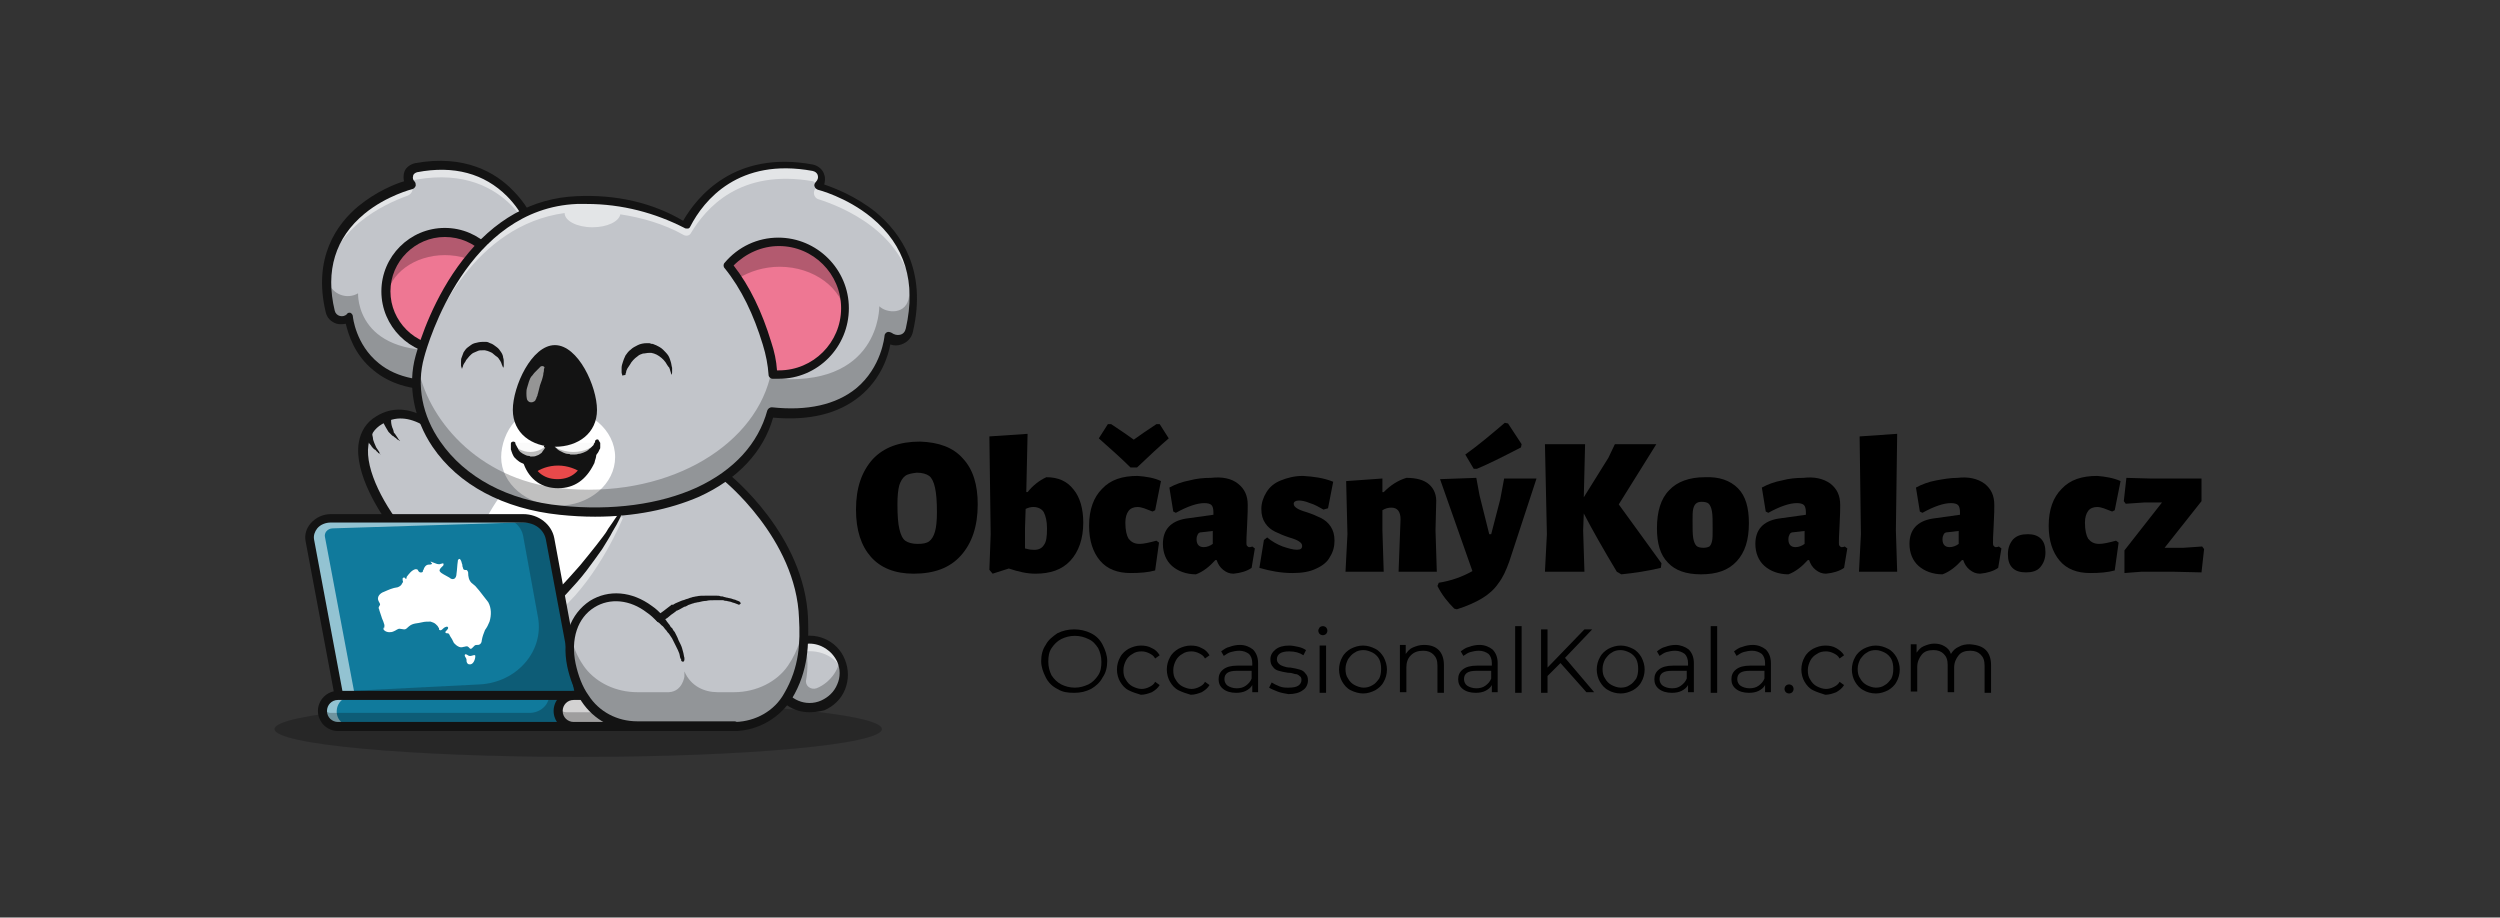 <?xml version="1.0" encoding="UTF-8"?>
<!-- Generator: Adobe Illustrator 28.0.0, SVG Export Plug-In . SVG Version: 6.00 Build 0)  -->
<svg xmlns="http://www.w3.org/2000/svg" xmlns:xlink="http://www.w3.org/1999/xlink" version="1.1" id="Vrstva_1" x="0px" y="0px" viewBox="0 0 386.1 141.7" style="enable-background:new 0 0 386.1 141.7;" xml:space="preserve">
<rect x="0" y="0" width="386.1" height="141.7" fill="#333333" stroke="none"/>
<style type="text/css">
	.st0{opacity:0.25;}
	.st1{fill:#020203;}
	.st2{fill:#C2C5CA;}
	.st3{opacity:0.55;}
	.st4{fill:#FFFFFF;}
	.st5{fill:#131313;}
	.st6{fill:#F9F9F9;}
	.st7{fill:#107A9C;}
	.st8{fill:#D3D2D2;}
	.st9{fill:#EE7793;}
	.st10{fill:#E9494A;}
	.st11{fill:#FAFAFA;}
	.st12{enable-background:new    ;}
</style>
<g>
	<g id="XMLID_6794_">
		<g id="XMLID_9060_" class="st0">
			<ellipse id="XMLID_3808_" class="st1" cx="89.3" cy="112.6" rx="46.9" ry="4.3"></ellipse>
		</g>
		<g id="XMLID_7376_">
			<g id="XMLID_459_">
				<g id="XMLID_490_">
					<circle id="XMLID_1009_" class="st2" cx="125" cy="104" r="5.3"></circle>
				</g>
				<g id="XMLID_480_" class="st3">
					<path id="XMLID_3807_" class="st4" d="M129.9,103.3c-1.1-2.3-4.2-3.3-6.9-2.4c-1.9,0.6-3.1,2.1-3.3,3.7       c-0.2-2.3,1.1-4.5,3.3-5.4c2.7-1.1,5.8,0.2,6.9,2.9c0.3,0.8,0.4,1.6,0.4,2.5C130.2,104.1,130.1,103.7,129.9,103.3z"></path>
				</g>
				<g id="XMLID_464_">
					<g id="XMLID_467_" class="st0">
						<path id="XMLID_3806_" class="st1" d="M124.9,106.8L124.9,106.8C125.1,106.7,125,106.8,124.9,106.8z"></path>
					</g>
					<g id="XMLID_466_" class="st0">
						<path id="XMLID_3187_" class="st1" d="M129.9,102.1c-0.1-0.2-0.2-0.5-0.3-0.7c0.3,1.5-1.2,4-3.5,4.9c-0.9,0.3-1.8-0.4-1.6-1.3        c0.6-3.6-0.3-5.8-0.3-5.8l-3.6,6.9c-0.3-0.2-0.5-0.5-0.7-0.7c0.1,0.2,0.1,0.5,0.2,0.7c0.1,0.1,0.1,0.3,0.2,0.4l-0.2,0.4        c0,0,1.2,1.4,2.4,1.8c1.3,0.7,3,0.9,4.5,0.2C129.7,107.8,131,104.8,129.9,102.1z"></path>
					</g>
				</g>
				<g id="XMLID_462_">
					<path id="XMLID_3193_" class="st5" d="M125,110c-2.4,0-4.6-1.4-5.5-3.7c-1.2-3,0.2-6.5,3.3-7.7c3-1.2,6.5,0.2,7.7,3.3l0,0       c0.6,1.5,0.6,3.1,0,4.6s-1.8,2.6-3.2,3.2C126.5,109.9,125.7,110,125,110z M125,99.4c-0.6,0-1.2,0.1-1.7,0.3       c-2.4,1-3.5,3.7-2.5,6c1,2.4,3.7,3.5,6,2.5c1.1-0.5,2-1.3,2.5-2.5c0.5-1.1,0.5-2.4,0-3.5l0,0C128.5,100.5,126.8,99.4,125,99.4z       "></path>
				</g>
			</g>
			<g id="XMLID_7823_">
				<g id="XMLID_8515_">
					<path id="XMLID_984_" class="st2" d="M70.3,112.2V94.9c0,0-4.5-4.6-8-10.8C58.2,76.8,53,68.4,58.5,65c2-1.2,3.9-1.2,5.9-0.4       c3,1.2,6,4.3,8.7,7.4c0.9,1,1.7,2,2.5,2.9h2.8l34.5-0.5v2.2l0.5,35.7H70.3V112.2z"></path>
				</g>
				<g id="XMLID_8461_">
					<path id="XMLID_981_" class="st2" d="M113.6,112.2H83.5l-6.3-0.5c-10.5-17.3-3.9-30.3,1.4-36.9l34.5-0.5L113.6,112.2z"></path>
				</g>
				<g id="XMLID_458_">
					<path id="XMLID_979_" class="st4" d="M113.6,112.2H83.5l-6.3-0.5c-10.5-17.3-3.9-30.3,1.4-36.9L98,75.6L113.6,112.2z"></path>
				</g>
				<g id="XMLID_8433_">
					<path id="XMLID_3188_" class="st5" d="M113.6,112.9H70.3c-0.4,0-0.7-0.3-0.7-0.7V95c-0.5-1-3.8-6.9-7.9-11.8       c-3.3-4-7-10.2-6.3-14.8c0.3-1.8,1.2-3.2,2.7-4.1c5.2-3.2,10.5,1.5,15.5,7.2c0.7,0.8,1.5,1.7,2.3,2.7l35.8-1.6       c0.3,0,0.5,0.1,0.6,0.3c3.2,5.6,2.7,16.3,2.2,27.6c-0.2,3.9-0.4,8-0.4,11.7C114.2,112.6,113.9,112.9,113.6,112.9z M71,111.6       h41.9c0-3.6,0.2-7.4,0.4-11.1c0.5-10.4,1-21.1-1.8-26.6l-35.7,1.6c-0.2,0-0.4-0.1-0.5-0.2c-0.9-1-1.7-2-2.5-2.9       c-5.3-6-9.7-9.5-13.8-6.9c-1.2,0.7-1.9,1.8-2.1,3.2c-0.6,3.9,2.6,9.7,6,13.7c4.6,5.4,8.1,12.1,8.1,12.1       c0.1,0.1,0.1,0.2,0.1,0.3v16.8C71.1,111.6,71,111.6,71,111.6z"></path>
				</g>
				<g id="XMLID_8376_">
					<path id="XMLID_970_" class="st5" d="M57.5,66.6L57.5,66.6L57.5,66.6c0,0.2,0,0.3,0,0.5s0.1,0.4,0.1,0.6s0.1,0.4,0.2,0.7       c0.1,0.2,0.2,0.5,0.3,0.7c0.1,0.1,0.1,0.2,0.2,0.3c0.1,0.1,0.1,0.2,0.2,0.3c0.1,0.1,0.1,0.2,0.1,0.2c0,0.1,0.1,0.1,0.1,0.2       c0.1,0.1,0.1,0.1,0.1,0.1s-0.1,0-0.1-0.1c0,0-0.1-0.1-0.2-0.1c-0.1,0-0.1-0.1-0.2-0.2c-0.1-0.1-0.2-0.1-0.2-0.2       c-0.1-0.1-0.2-0.2-0.3-0.2c-0.2-0.2-0.4-0.4-0.5-0.6c-0.2-0.2-0.3-0.4-0.5-0.6c-0.1-0.2-0.3-0.4-0.3-0.6       c-0.1-0.2-0.2-0.4-0.2-0.5s0-0.1,0-0.2v-0.1c-0.1-0.4,0.1-0.7,0.5-0.8C57.2,65.9,57.5,66.1,57.5,66.6       C57.5,66.4,57.5,66.5,57.5,66.6L57.5,66.6z"></path>
				</g>
				<g id="XMLID_7824_">
					<path id="XMLID_968_" class="st5" d="M60.4,64.5C60.4,64.5,60.4,64.6,60.4,64.5C60.4,64.6,60.4,64.6,60.4,64.5       c0,0.2,0,0.3,0,0.5c0,0.4,0.1,0.9,0.3,1.3c0,0.1,0.1,0.2,0.1,0.4c0,0.1,0.1,0.2,0.2,0.3c0.1,0.1,0.1,0.2,0.2,0.3       c0.1,0.1,0.1,0.2,0.2,0.3c0.1,0.2,0.2,0.3,0.3,0.4s0.1,0.1,0.1,0.1s-0.1,0-0.2-0.1c-0.1-0.1-0.3-0.1-0.4-0.3       c-0.1-0.1-0.2-0.1-0.3-0.2s-0.2-0.2-0.3-0.2c-0.1-0.1-0.2-0.2-0.3-0.3c-0.1-0.1-0.2-0.2-0.3-0.3c-0.3-0.5-0.6-1-0.8-1.4       c-0.1-0.2-0.1-0.4-0.2-0.5c0-0.1,0-0.1,0-0.2v-0.1c0-0.4,0.3-0.7,0.6-0.7C60,63.9,60.4,64.2,60.4,64.5z"></path>
				</g>
			</g>
			<g id="XMLID_7822_">
				<path id="XMLID_965_" class="st2" d="M121.7,107.5c-1.7,2.9-4.9,4.7-8.3,4.7h-15c-3.2,0-6.2-1.6-8-4.3c-0.9-1.4-1.7-3.1-2.1-5.2      c-1.7-8.7,6-13.2,12-8.6c4.6,3.5,5,7.8,5,7.8c1.3-9.6,5.6-24.1,5.6-24.1l1-4.5c0,0,1,0.8,2.4,2.1c3.5,3.4,9.5,10.8,9.9,20      C124.2,99.3,124.2,103.3,121.7,107.5z"></path>
			</g>
			<g id="XMLID_7412_">
				<g id="XMLID_7449_">
					<path id="XMLID_963_" class="st2" d="M110.4,93c-6.4,10.5-17.2,15.9-23.3,13.8c-5.4-1.9-8.1-8.2-1.9-13.5       c3.9-3.3,7.2-8,9.1-10.9c1-1.6,1.6-2.7,1.6-2.7c3.8-2.7,7.7-2,10.7,0.2C110.5,82.9,112.7,88.6,110.4,93z"></path>
				</g>
				<g id="XMLID_7447_" class="st3">
					<path id="XMLID_2275_" class="st6" d="M96.2,80c0,0-3.6,8.9-9.6,14.2c-5.1,4.6-4.3,9.6-1,12c-4.3-2.4-6.1-8-0.4-12.9       c6.1-5.2,10.7-13.5,10.7-13.5L96.2,80z"></path>
				</g>
				<g id="XMLID_7446_" class="st0">
					<path id="XMLID_2274_" class="st1" d="M85.8,106c4.4,1.3,11.6-3.2,17.4-11c1.7-2.2,4.6-3,7.2-1.9l0,0       c-6.4,10.5-17.2,15.9-23.3,13.8c-0.9-0.3-1.8-0.8-2.5-1.3C84.9,105.7,85.3,105.9,85.8,106z"></path>
				</g>
				<g id="XMLID_7428_">
					<path id="XMLID_957_" class="st5" d="M110.6,93.1c0,0-0.1,0.2-0.4,0.6c-0.1,0.2-0.3,0.4-0.5,0.7c-0.2,0.3-0.4,0.6-0.6,1       c-0.5,0.7-1.1,1.6-1.9,2.5s-1.7,2-2.8,3c-1.1,1-2.4,2.1-3.8,3c-1.4,1-3,1.9-4.8,2.6s-3.7,1.2-5.8,1.3c-1,0-2.1-0.1-3.1-0.4       h-0.1l0,0l0,0l0,0l-0.2-0.1c-0.1,0-0.2-0.1-0.4-0.1c-0.3-0.1-0.5-0.2-0.7-0.3c-0.5-0.2-0.9-0.5-1.4-0.8       c-0.4-0.3-0.8-0.7-1.2-1.1c-0.4-0.4-0.7-0.8-1-1.3s-0.5-0.9-0.7-1.5c-0.2-0.5-0.3-1-0.4-1.6c-0.1-0.5-0.1-1.1,0-1.6       c0-0.3,0.1-0.5,0.1-0.8c0.1-0.3,0.1-0.5,0.2-0.8c0.3-1,0.8-1.9,1.4-2.7c0.3-0.4,0.6-0.8,1-1.1c0.2-0.2,0.3-0.3,0.5-0.5       s0.3-0.3,0.5-0.5c0.3-0.3,0.7-0.6,1-0.9s0.6-0.6,0.9-0.9c1.2-1.2,2.2-2.4,3.2-3.5c0.9-1.1,1.8-2.2,2.5-3.1       c0.4-0.5,0.7-0.9,1-1.3s0.6-0.8,0.8-1.2c0.5-0.7,0.9-1.3,1.1-1.6c0.3-0.4,0.4-0.6,0.4-0.6l0,0c0.1-0.1,0.2-0.2,0.4-0.1       c0.1,0.1,0.1,0.2,0.1,0.3c0,0-0.1,0.2-0.3,0.6c-0.2,0.4-0.5,1-1,1.8c-0.4,0.8-1,1.7-1.6,2.7c-0.7,1-1.5,2.1-2.4,3.3       c-0.9,1.2-2,2.4-3.2,3.7c-0.3,0.3-0.6,0.6-0.9,0.9s-0.7,0.6-1,0.9c-0.2,0.1-0.3,0.3-0.5,0.4s-0.3,0.3-0.5,0.5       c-0.3,0.3-0.6,0.6-0.8,1c-0.5,0.7-1,1.4-1.2,2.3c-0.1,0.2-0.1,0.4-0.2,0.6c0,0.2-0.1,0.4-0.1,0.6c-0.1,0.4-0.1,0.9,0,1.3       c0,0.4,0.1,0.9,0.3,1.3c0.1,0.4,0.3,0.8,0.6,1.2c0.2,0.4,0.5,0.7,0.8,1.1c0.3,0.3,0.6,0.6,1,0.9s0.7,0.5,1.2,0.7       c0.2,0.1,0.4,0.2,0.6,0.3c0.1,0,0.2,0.1,0.3,0.1l0.2,0.1l0,0l0,0l0,0h0.1c0.9,0.3,1.8,0.4,2.7,0.4c1.8,0,3.7-0.5,5.4-1.1       c1.7-0.6,3.2-1.5,4.6-2.4s2.7-1.9,3.7-2.9c1.1-1,2-1.9,2.8-2.8s1.4-1.7,2-2.4c0.3-0.3,0.5-0.7,0.7-0.9c0.2-0.3,0.4-0.5,0.5-0.7       c0.3-0.4,0.4-0.6,0.4-0.6c0.1-0.1,0.2-0.2,0.4-0.1C110.6,92.9,110.7,93,110.6,93.1z"></path>
				</g>
				<g id="XMLID_7416_">
					<path id="XMLID_955_" class="st5" d="M82.1,101.4C82.1,101.4,82.2,101.4,82.1,101.4L82.1,101.4c0.2,0,0.3,0,0.5-0.1       c0.3-0.1,0.7-0.2,1.1-0.4c0.2-0.1,0.4-0.2,0.6-0.3c0.1-0.1,0.2-0.1,0.2-0.2c0.1-0.1,0.1-0.1,0.2-0.2s0.2-0.2,0.3-0.3       c0.1-0.1,0.1-0.1,0.1-0.1s0,0.1-0.1,0.1c0,0.1-0.1,0.2-0.2,0.4c0,0.1-0.1,0.2-0.1,0.2c-0.1,0.1-0.1,0.2-0.2,0.3       c-0.1,0.2-0.3,0.4-0.4,0.6c-0.3,0.4-0.7,0.7-1,0.9c-0.2,0.1-0.3,0.2-0.4,0.2s-0.1,0-0.1,0.1l0,0c-0.3,0.2-0.7,0-0.9-0.3       C81.5,102,81.7,101.6,82.1,101.4C82,101.4,82,101.4,82.1,101.4L82.1,101.4z"></path>
				</g>
				<g id="XMLID_7413_">
					<path id="XMLID_953_" class="st5" d="M85,105L85,105C85.1,105,85.1,105,85,105c0.2,0,0.3-0.1,0.5-0.1c0.3-0.1,0.8-0.3,1.2-0.6       c0.1-0.1,0.2-0.1,0.3-0.2c0.1-0.1,0.2-0.1,0.3-0.2c0.1-0.1,0.2-0.2,0.2-0.2c0.1-0.1,0.1-0.2,0.2-0.2c0.1-0.1,0.1-0.1,0.2-0.2       c0-0.1,0.1-0.1,0.1-0.2c0.1-0.1,0.1-0.2,0.1-0.2s0,0.1,0,0.2s0,0.1,0,0.2s-0.1,0.2-0.1,0.3c0,0.1-0.1,0.2-0.1,0.3       c0,0.1-0.1,0.2-0.2,0.3c-0.1,0.1-0.1,0.2-0.2,0.3c-0.1,0.1-0.2,0.2-0.2,0.3c-0.2,0.2-0.4,0.4-0.6,0.6s-0.4,0.3-0.5,0.5       c-0.2,0.1-0.3,0.2-0.4,0.3c-0.1,0-0.1,0.1-0.1,0.1l0,0l0,0c-0.3,0.2-0.7,0.1-0.9-0.2c-0.2-0.3-0.1-0.7,0.2-0.9       C84.9,105,85,105,85,105z"></path>
				</g>
			</g>
			<g id="XMLID_7389_">
				<g id="XMLID_7411_">
					<path id="XMLID_950_" class="st7" d="M89.5,107.4H52.4v-0.2L48,83.4c-0.3-1.8,1.2-3.5,3.2-3.5h29.7c2,0,3.8,1.3,4.1,3.2       L89.5,107.4z"></path>
				</g>
				<g id="XMLID_7406_" class="st0">
					<g id="XMLID_7408_">
						<path id="XMLID_948_" class="st1" d="M47.9,83.2c0-0.1,0-0.2,0-0.3c0,0.2,0,0.4,0,0.6l1.3,6.9L47.9,83.2z"></path>
					</g>
					<g id="XMLID_7407_">
						<path id="XMLID_946_" class="st1" d="M84.9,83.1c-0.3-1.8-2.1-3.2-4.1-3.2h-3.7c1.8,0,3.4,1.2,3.7,2.9l2.3,12.6        c0.9,5.2-3.3,10-9,10.3l-21.9,1.1l0.1,0.4v0.2h37.1L84.9,83.1z"></path>
					</g>
				</g>
				<g id="XMLID_7404_" class="st3">
					<path id="XMLID_2087_" class="st4" d="M54.8,107.4h-0.3h-2.1l-0.1-0.2l-4.4-23.8c-0.3-1.8,1.2-3.5,3.2-3.5h29.7l2.4,0.7       l-31.8,1c-0.8,0-1.4,0.7-1.2,1.4L54.8,107.4z"></path>
				</g>
				<g id="XMLID_7403_">
					<path id="XMLID_2271_" class="st5" d="M89.5,108.1H52.4c-0.3,0-0.6-0.2-0.7-0.5l-4.5-24c-0.2-1,0.1-2,0.8-2.8       c0.8-0.9,1.9-1.4,3.1-1.4h29.7c2.4,0,4.4,1.6,4.8,3.7l4.5,24.3c0,0.2,0,0.4-0.1,0.5C89.9,108,89.7,108.1,89.5,108.1z        M52.9,106.8h35.8l-4.4-23.5c-0.3-1.5-1.7-2.6-3.5-2.6H51.1c-0.8,0-1.6,0.3-2.1,0.9c-0.4,0.5-0.6,1.1-0.5,1.7L52.9,106.8z"></path>
				</g>
				<g id="XMLID_7402_">
					<path id="XMLID_934_" class="st7" d="M90.3,112.2H51.7c-1,0-1.9-0.8-1.9-1.9v-1.1c0-1,0.8-1.9,1.9-1.9h38.6       c1,0,1.9,0.8,1.9,1.9v1.1C92.2,111.4,91.4,112.2,90.3,112.2z"></path>
				</g>
				<g id="XMLID_7401_" class="st3">
					<path id="XMLID_2030_" class="st4" d="M52,109.9L52,109.9c0-1.4,1.1-2.4,2.5-2.4h-2.1c-1.4,0-2.6,1.1-2.6,2.4s1.2,2.4,2.6,2.4       h2.1C53.1,112.2,52,111.2,52,109.9z"></path>
				</g>
				<g id="XMLID_7400_" class="st0">
					<path id="XMLID_2019_" class="st1" d="M84.8,107.4L84.8,107.4c0,1.5-1.4,2.7-3,2.7H51.1c-0.6,0-1.1-0.4-1.2-0.8       c-0.1,0.4-0.1,0.8,0,1.2c0.4,1,1.5,1.7,2.7,1.7h37c1.4,0,2.6-1.1,2.6-2.4C92.2,108.5,86.2,107.4,84.8,107.4z"></path>
				</g>
				<g id="XMLID_7399_">
					<path id="XMLID_2022_" class="st5" d="M89.8,112.9H52.2c-1.7,0-3.1-1.4-3.1-3.1s1.4-3.1,3.1-3.1h37.6c1.7,0,3.1,1.4,3.1,3.1       S91.5,112.9,89.8,112.9z M52.2,108.1c-1,0-1.7,0.8-1.7,1.7c0,1,0.8,1.7,1.7,1.7h37.6c1,0,1.7-0.8,1.7-1.7c0-1-0.8-1.7-1.7-1.7       H52.2z"></path>
				</g>
				<g id="XMLID_7398_">
					<path id="XMLID_924_" class="st8" d="M103.4,112.2H88c-1,0-1.9-0.8-1.9-1.9v-1.1c0-1,0.8-1.9,1.9-1.9h15.4c1,0,1.9,0.8,1.9,1.9       v1.1C105.3,111.4,104.5,112.2,103.4,112.2z"></path>
				</g>
				<g id="XMLID_7397_" class="st0">
					<path id="XMLID_2012_" class="st1" d="M102.7,107.4h-1.9c0.7,0,1.3,0.6,1.3,1.2v0.2c0,0.7-0.6,1.2-1.3,1.2H87.5       c-0.6,0-1.1-0.4-1.3-0.9c0,0.2-0.1,0.4-0.1,0.6c0,1.3,1.2,2.4,2.6,2.4h13.9c1.4,0,2.6-1.1,2.6-2.4       C105.3,108.5,104.1,107.4,102.7,107.4z"></path>
				</g>
				<g id="XMLID_7396_">
					<path id="XMLID_2015_" class="st5" d="M102.9,112.9H88.6c-1.7,0-3.1-1.4-3.1-3.1s1.4-3.1,3.1-3.1h14.3c1.7,0,3.1,1.4,3.1,3.1       S104.6,112.9,102.9,112.9z M88.6,108.1c-1,0-1.7,0.8-1.7,1.7c0,1,0.8,1.7,1.7,1.7h14.3c1,0,1.7-0.8,1.7-1.7       c0-1-0.8-1.7-1.7-1.7H88.6z"></path>
				</g>
			</g>
			<g id="XMLID_7377_">
				<g id="XMLID_7388_">
					<path id="XMLID_901_" class="st2" d="M113.6,112.2c-0.1,0-0.1,0-0.2,0h-15c-3.2,0-6.2-1.6-8-4.3c-0.9-1.4-1.7-3.1-2.1-5.2       c-1.7-8.7,6-13.2,12-8.6c0.6,0.4,1.1,0.9,1.5,1.3c0.6-0.4,1.4-1,2.4-1.5c4.2-2.4,9.5-2,13.3,1.1c0.5,0.4,1,1,1.4,1.5       C121.2,99.9,122.7,109.2,113.6,112.2z"></path>
				</g>
				<g id="XMLID_7387_" class="st0">
					<path id="XMLID_2003_" class="st1" d="M124.1,95.5L124.1,95.5c-0.1,2.3-0.7,4.8-2.4,7.3c-1.7,2.5-4.9,4.1-8.3,4.1h-2.6       c-2,0-4.1-0.9-5.1-3.2v0.8c0,0-0.3,2.3-2.4,2.4h-4.9c-3.2,0-6.2-1.4-8-3.7c-0.9-1.2-1.7-2.7-2.1-4.5c0-0.1,0-0.2-0.1-0.3       c-0.3,1.3-0.3,2.7,0.1,4.3c0.4,2.1,1.2,3.8,2.1,5.1c1.8,2.7,4.8,4.3,8,4.3h15c3.4,0,6.5-1.8,8.3-4.7       C124.2,103.3,124.2,99.3,124.1,95.5z"></path>
				</g>
				<g id="XMLID_7384_">
					<path id="XMLID_894_" class="st5" d="M102.3,95.1c0,0,0.1,0.1,0.2,0.2s0.1,0.2,0.2,0.3c0.1,0.1,0.2,0.2,0.3,0.4       c0.1,0.1,0.2,0.3,0.4,0.5c0.1,0.2,0.2,0.4,0.4,0.5c0.1,0.2,0.2,0.4,0.4,0.6c0.1,0.2,0.2,0.4,0.3,0.6c0.1,0.2,0.2,0.4,0.3,0.7       c0.1,0.2,0.2,0.4,0.3,0.6c0.2,0.4,0.3,0.8,0.4,1.2c0.1,0.3,0.1,0.6,0.2,0.9c0,0.1,0,0.2,0,0.2c0,0.1,0,0.1,0,0.1       c0,0.1-0.1,0.3-0.2,0.3s-0.3-0.1-0.3-0.2l0,0c0,0,0,0,0-0.1s0-0.1-0.1-0.2c-0.1-0.2-0.1-0.5-0.2-0.8s-0.3-0.7-0.5-1.1       c-0.1-0.2-0.2-0.4-0.3-0.6c-0.1-0.2-0.2-0.4-0.3-0.6c-0.1-0.2-0.3-0.4-0.4-0.6s-0.3-0.3-0.4-0.5s-0.3-0.3-0.4-0.5       c-0.1-0.1-0.2-0.3-0.4-0.4c-0.1-0.1-0.2-0.2-0.3-0.3c-0.1-0.1-0.2-0.2-0.3-0.3c-0.1-0.1-0.2-0.2-0.2-0.2       c-0.3-0.3-0.3-0.7,0-0.9C101.5,94.8,102,94.8,102.3,95.1L102.3,95.1z"></path>
				</g>
				<g id="XMLID_7383_">
					<path id="XMLID_2011_" class="st5" d="M113.6,112.9c-0.4,0-0.7-0.3-0.7-0.7c0-0.4,0.3-0.7,0.7-0.7c3.1-0.1,6-1.7,7.5-4.4       c2.4-4.1,2.5-8,2.3-11.6C123,83.2,111.6,74,111.5,74c-0.3-0.2-0.3-0.6-0.1-0.9c0.2-0.3,0.6-0.3,0.9-0.1       c0.5,0.4,12,9.6,12.5,22.6c0.1,3.8,0.1,8-2.5,12.3C120.4,110.9,117.1,112.8,113.6,112.9L113.6,112.9z"></path>
				</g>
				<g id="XMLID_7380_">
					<path id="XMLID_889_" class="st5" d="M101.6,95L101.6,95c0.2-0.1,0.3-0.2,0.4-0.3c0.3-0.2,0.7-0.5,1.2-0.9       c0.1-0.1,0.3-0.2,0.4-0.3l0.1-0.1h0.1h0.1c0.1,0,0.2-0.1,0.2-0.1c0.3-0.2,0.7-0.3,1.1-0.5c0.2-0.1,0.4-0.1,0.6-0.2       s0.4-0.1,0.6-0.2s0.4-0.1,0.6-0.2c0.2,0,0.4-0.1,0.6-0.1c0.4-0.1,0.8-0.1,1.3-0.1c0.4,0,0.8,0,1.2,0c0.2,0,0.4,0,0.6,0       s0.4,0,0.6,0.1c0.2,0,0.4,0,0.5,0.1c0.2,0,0.3,0.1,0.5,0.1c0.3,0.1,0.6,0.1,0.8,0.2c0.2,0.1,0.5,0.1,0.6,0.2       c0.3,0.1,0.5,0.2,0.5,0.2c0.1,0.1,0.2,0.2,0.2,0.3c-0.1,0.1-0.2,0.2-0.3,0.2l0,0c0,0-0.2-0.1-0.5-0.2c-0.2-0.1-0.4-0.1-0.6-0.2       s-0.5-0.1-0.8-0.2c-0.1,0-0.3,0-0.5-0.1c-0.2,0-0.3,0-0.5,0s-0.3,0-0.5,0s-0.4,0-0.5,0c-0.4,0-0.8,0-1.1,0.1       c-0.4,0-0.8,0.1-1.2,0.2c-0.2,0-0.4,0.1-0.6,0.1c-0.2,0.1-0.4,0.1-0.6,0.2s-0.4,0.1-0.5,0.2c-0.2,0.1-0.3,0.2-0.5,0.2       c-0.3,0.2-0.6,0.3-0.9,0.5c-0.1,0-0.2,0.1-0.2,0.1h-0.1l0,0l0,0l0,0l-0.1,0.1c-0.1,0.1-0.3,0.2-0.4,0.3       c-0.5,0.3-0.8,0.7-1.2,0.9c-0.1,0.1-0.3,0.2-0.4,0.3c-0.1,0.1-0.1,0.1-0.1,0.1c-0.3,0.2-0.7,0.1-0.9-0.2       C101.2,95.6,101.3,95.2,101.6,95L101.6,95L101.6,95z"></path>
				</g>
				<g id="XMLID_7379_">
					<path id="XMLID_2010_" class="st5" d="M113.4,112.9h-15c-3.5,0-6.7-1.7-8.6-4.6c-1.1-1.6-1.8-3.5-2.2-5.4       c-0.9-4.4,0.5-8.1,3.5-10.1c2.9-1.8,6.5-1.5,9.6,0.8c0.6,0.4,1.1,0.9,1.6,1.4c0.3,0.3,0.3,0.7,0,0.9c-0.3,0.3-0.7,0.3-0.9,0       c-0.4-0.4-0.9-0.9-1.5-1.3c-2.6-2-5.7-2.3-8.1-0.8c-2.6,1.6-3.7,4.9-2.9,8.7c0.4,1.8,1,3.5,2,4.9c1.6,2.5,4.4,4,7.5,4h15       c0.4,0,0.7,0.3,0.7,0.7C114.1,112.6,113.8,112.9,113.4,112.9z"></path>
				</g>
				<g id="XMLID_7378_">
					<path id="XMLID_2007_" class="st5" d="M113.6,112.9c-0.4,0-0.7-0.3-0.7-0.7c0-0.3,0.2-0.6,0.5-0.6c0.1,0,0.1,0,0.2,0       c0.4,0,0.7,0.3,0.7,0.7c0,0.3-0.2,0.6-0.5,0.6C113.7,112.9,113.6,112.9,113.6,112.9z"></path>
				</g>
			</g>
		</g>
		<g id="XMLID_972_">
			<g id="XMLID_1738_">
				<g id="XMLID_1836_">
					<path id="XMLID_865_" class="st2" d="M82.5,35.9c0,0-3.9-12.6-18.3-9.9c-1.2,0.2-1.6,1.7-0.8,2.5l0,0c0,0-16.2,3.9-12.5,19.6       c0.3,1.3,2,1.9,3,0.9l0,0c0,0,0.9,12.4,16.8,10.2C86.5,57.1,82.5,35.9,82.5,35.9z"></path>
				</g>
				<g id="XMLID_1794_" class="st0">
					<g id="XMLID_1834_">
						<path id="XMLID_859_" class="st1" d="M55.3,45.3L55.3,45.3c0,0-0.5,10.4,15.4,8.6c9.8-1.1,12-8.4,12.2-13.8        c0.2,6.3-1,17.6-12.2,19.1C54.9,61.4,53.9,49,53.9,49l0,0c-1,0.9-2.7,0.4-3-0.9c-0.5-2.2-0.6-4.2-0.5-6c0,0.5,0.2,1,0.3,1.5        C51.4,45.5,53.6,46.3,55.3,45.3z"></path>
					</g>
				</g>
				<g id="XMLID_1766_" class="st3">
					<g id="XMLID_1771_">
						<path id="XMLID_855_" class="st4" d="M63,30.2c-3.6,1.3-12.3,5.2-12.6,14c-0.3-10,9.7-14.5,13-15.7l0,0        C64,29,63.7,29.9,63,30.2z"></path>
					</g>
					<g id="XMLID_1767_">
						<path id="XMLID_849_" class="st4" d="M82.5,37.1c0,0-4.2-12.6-19.5-9.1l0,0c-0.6-0.6-0.3-1.8,0.6-1.9c14.9-3.2,19,9.8,19,9.8        S83,38.5,83,42C82.9,39.2,82.5,37.1,82.5,37.1z"></path>
					</g>
				</g>
				<g id="XMLID_1742_">
					<path id="XMLID_2004_" class="st5" d="M67.2,60.2c-3.9,0-7.1-1-9.5-3c-3-2.4-3.9-5.6-4.3-7.2c-0.5,0.1-1,0.1-1.4,0       c-0.9-0.3-1.5-0.9-1.7-1.8c-2-8.4,1.7-13.6,5.1-16.4c2.7-2.2,5.6-3.4,7-3.8c-0.1-0.4-0.1-0.9,0-1.3c0.2-0.8,0.9-1.3,1.7-1.5       c7.7-1.4,12.5,1.5,15.1,4.2c2.9,2.9,3.9,6.1,3.9,6.2c0,0,0,0,0,0.1c0.1,0.5,2.1,11.7-3,18.8c-2.2,3-5.3,4.8-9.4,5.4       C69.5,60.1,68.3,60.2,67.2,60.2z M53.9,48.3c0.1,0,0.2,0,0.2,0c0.2,0.1,0.4,0.3,0.4,0.6c0,0,0.4,4.3,4,7.2       c2.8,2.3,6.9,3.1,12.1,2.4c3.7-0.5,6.5-2.1,8.5-4.8c4.6-6.4,2.9-17,2.8-17.7c-0.1-0.3-1.1-3.2-3.6-5.7       c-3.5-3.5-8.2-4.8-13.9-3.7c-0.3,0.1-0.6,0.3-0.6,0.6c-0.1,0.3,0,0.6,0.2,0.8c0.2,0.2,0.2,0.4,0.2,0.7       c-0.1,0.2-0.2,0.4-0.5,0.5c0,0-4,1-7.4,3.8c-4.5,3.7-6.1,8.8-4.6,15c0.1,0.4,0.4,0.7,0.8,0.8c0.4,0.1,0.8,0,1.1-0.3       C53.6,48.4,53.8,48.3,53.9,48.3z"></path>
				</g>
				<g id="XMLID_1741_">
					<circle id="XMLID_834_" class="st9" cx="68.7" cy="45.1" r="9.1"></circle>
				</g>
				<g id="XMLID_1740_" class="st0">
					<path id="XMLID_1991_" class="st1" d="M68.7,39.4c-4.7,0-8.6,2.9-9,6.6c0-0.3,0-0.6,0-0.9c0-5,4.1-9.1,9.1-9.1s9.1,4.1,9.1,9.1       c0,0.3,0,0.6,0,0.9C77.3,42.3,73.4,39.4,68.7,39.4z"></path>
				</g>
				<g id="XMLID_1739_">
					<path id="XMLID_2000_" class="st5" d="M68.7,54.8c-5.4,0-9.8-4.4-9.8-9.8s4.4-9.8,9.8-9.8s9.8,4.4,9.8,9.8S74.1,54.8,68.7,54.8       z M68.7,36.6c-4.6,0-8.4,3.8-8.4,8.4s3.8,8.4,8.4,8.4s8.4-3.8,8.4-8.4S73.4,36.6,68.7,36.6z"></path>
				</g>
			</g>
			<g id="XMLID_1731_">
				<path id="XMLID_800_" class="st2" d="M126.3,28.8c1-1,0.5-2.6-0.9-2.9c-12.1-2.3-17.6,5.1-19.6,9c-5-3.1-10.9-4.3-16.7-4      C74,31.6,66.9,47.7,64.9,55.1c-2.7,10,5.2,22,21.7,23.8c16.2,1.7,29.6-4.2,32.4-15.2c17,1.9,18-11.7,18-11.7      c1.1,1.1,3,0.5,3.4-1C144.5,33.3,126.3,28.8,126.3,28.8z"></path>
			</g>
			<g id="XMLID_1730_">
				<path id="XMLID_796_" class="st4" d="M95,70.6c0,4.1-3.9,7.5-8.8,7.5c-4.8,0-8.8-3.4-8.8-7.5c0-1.9,0.8-4.1,2.1-5.5      c1.6-1.6,4-2.1,6.6-2.1C91,63,95,66.4,95,70.6z"></path>
			</g>
			<g id="XMLID_1729_" class="st0">
				<path id="XMLID_1985_" class="st1" d="M140.4,45.7c-0.3,3-3.5,2.7-4.6,1.6c0,0,0.2,12.9-16.9,11.1c-2.8,10.9-16.3,18.7-32.4,17      c-12.9-1.4-20.6-10.9-22-19c-1.7,9.7,6.2,20.8,22,22.4c16.2,1.7,29.6-4.2,32.4-15.2C136,65.6,137,52,137,52c1.1,1.1,3,0.5,3.4-1      c0.7-2.9,0.7-5.4,0.4-7.6C140.7,44.1,140.5,44.9,140.4,45.7z"></path>
			</g>
			<g id="XMLID_1046_">
				<g id="XMLID_1321_">
					<g id="XMLID_1356_">
						<g id="XMLID_1710_">
							<path id="XMLID_781_" class="st5" d="M91.2,70c0,0,0,0.4-0.2,0.9c0,0.1-0.1,0.2-0.1,0.4c0,0.1,0,0.1-0.1,0.2         c-0.1,0.2-0.2,0.4-0.3,0.6c-0.2,0.3-0.4,0.7-0.7,1c-0.2,0.2-0.3,0.3-0.5,0.5c-0.7,0.6-1.8,1.1-3.2,1.1c-1.8,0-3-0.7-3.7-1.6         c-0.3-0.3-0.5-0.6-0.6-1c-0.1-0.2-0.2-0.5-0.3-0.7c0-0.1-0.1-0.1-0.1-0.2s-0.1-0.3-0.1-0.4c-0.2-0.5-0.2-0.9-0.2-0.9         s2-0.4,5.1-0.3C89.2,69.6,91.2,70,91.2,70z"></path>
						</g>
						<g id="XMLID_1709_">
							<path id="XMLID_776_" class="st10" d="M89.9,73.1c-0.2,0.2-0.3,0.3-0.5,0.5c-0.7,0.6-1.8,1.1-3.2,1.1c-1.8,0-3-0.7-3.7-1.6         c0.9-0.7,2.2-1.2,3.7-1.2C87.6,71.9,89,72.4,89.9,73.1z"></path>
						</g>
						<g id="XMLID_1708_">
							<path id="XMLID_1987_" class="st5" d="M86.2,75.4c-2.5,0-4.4-1.3-5.3-3.7c0-0.1-0.1-0.2-0.1-0.2c-0.1-0.1-0.1-0.3-0.1-0.4         c-0.2-0.6-0.2-1-0.2-1c0-0.2,0-0.4,0.2-0.5c0.1-0.1,0.3-0.2,0.5-0.2c0.1,0,2-0.1,5.1-0.1s5,0.1,5.1,0.1         c0.2,0,0.4,0.1,0.5,0.2s0.2,0.3,0.2,0.5c0,0,0,0.5-0.2,1c0,0.1-0.1,0.3-0.1,0.4s-0.1,0.1-0.1,0.2         C90.5,74.1,88.7,75.4,86.2,75.4z M81.9,70.6C81.9,70.6,81.9,70.7,81.9,70.6C82,70.8,82,70.9,82,71s0,0.1,0.1,0.2         c0.5,1.3,1.6,2.8,4,2.8s3.5-1.5,4-2.8c0-0.1,0-0.1,0.1-0.2c0-0.1,0.1-0.2,0.1-0.3v-0.1c-0.8,0-2.3-0.1-4.2,0l0,0         C84.2,70.5,82.8,70.6,81.9,70.6z"></path>
						</g>
						<g id="XMLID_1525_">
							<g id="XMLID_1707_">
								<path id="XMLID_768_" class="st11" d="M79,68.4c0,1.5,1.3,2.8,2.9,2.8s2.9-1.3,2.9-2.8H79z"></path>
							</g>
							<g id="XMLID_1588_" class="st0">
								<path id="XMLID_1983_" class="st1" d="M81.9,69.8c-1.2,0-2.3-0.6-2.7-1.4H79c0,1.5,1.3,2.8,2.9,2.8s2.9-1.3,2.9-2.8h-0.2          C84.2,69.2,83.1,69.8,81.9,69.8z"></path>
							</g>
							<g id="XMLID_1528_">
								<path id="XMLID_760_" class="st5" d="M85.5,68.4L85.5,68.4v0.2c0,0,0,0,0,0.1v0.1c0,0.1,0,0.2,0,0.3c0,0.1,0,0.2-0.1,0.3          c0,0.1-0.1,0.2-0.1,0.3c0,0.1-0.1,0.2-0.2,0.3c-0.1,0.2-0.3,0.5-0.5,0.7s-0.5,0.4-0.7,0.6c-0.3,0.2-0.6,0.3-0.9,0.4          s-0.7,0.1-1,0.1h-0.2h-0.1h-0.1c-0.2,0-0.4-0.1-0.5-0.1c-0.3-0.1-0.6-0.2-0.9-0.4c-0.3-0.2-0.5-0.4-0.7-0.6          s-0.3-0.5-0.4-0.7c0-0.1-0.1-0.2-0.1-0.3c0-0.1-0.1-0.2-0.1-0.3c0-0.1,0-0.2,0-0.3c0-0.1,0-0.2,0-0.2c0-0.1,0-0.3,0-0.3          c0-0.1,0-0.1,0-0.1c0-0.2,0.2-0.3,0.4-0.3c0.1,0,0.3,0.1,0.3,0.2l0,0c0,0,0,0,0,0.1s0,0.1,0.1,0.2c0,0,0,0.1,0.1,0.2          c0,0.1,0.1,0.1,0.1,0.2s0.1,0.1,0.1,0.2s0.1,0.1,0.1,0.2c0.1,0.1,0.2,0.3,0.4,0.4c0.1,0.1,0.3,0.2,0.5,0.3          c0.2,0.1,0.4,0.2,0.6,0.2c0.1,0,0.2,0,0.3,0.1c0.1,0,0.3,0,0.3,0c0.2,0,0.4,0,0.6-0.1s0.4-0.1,0.6-0.3          c0.2-0.1,0.3-0.2,0.4-0.4c0.1-0.1,0.2-0.3,0.3-0.4c0-0.1,0.1-0.1,0.1-0.2C84,69.1,84,69,84,69c0-0.1,0-0.1,0.1-0.2v-0.1          c0,0,0,0,0-0.1v-0.1v-0.1c0-0.1,0-0.1,0-0.1c0-0.4,0.4-0.6,0.7-0.6C85.2,67.8,85.5,68.1,85.5,68.4z"></path>
							</g>
						</g>
						<g id="XMLID_1357_">
							<g id="XMLID_1364_">
								<path id="XMLID_751_" class="st11" d="M84.8,68.4c0,1.5,1.7,2.8,3.8,2.8c2.1,0,3.8-1.3,3.8-2.8H84.8z"></path>
							</g>
							<g id="XMLID_1363_" class="st0">
								<path id="XMLID_1979_" class="st1" d="M88.6,69.8c-2.1,0-3.8-1-3.8-2.2v0.8c0,1.5,1.7,2.8,3.8,2.8c2.1,0,3.8-1.3,3.8-2.8          l-0.2-0.1C91.6,69.1,90.2,69.8,88.6,69.8z"></path>
							</g>
							<g id="XMLID_1358_">
								<path id="XMLID_738_" class="st5" d="M92.7,68.4L92.7,68.4v0.2c0,0.1,0,0.1,0,0.2s0,0.2,0,0.3c0,0.1,0,0.2-0.1,0.3          c-0.1,0.2-0.2,0.5-0.4,0.7c-0.2,0.2-0.4,0.5-0.7,0.7c-0.3,0.2-0.6,0.4-0.9,0.5s-0.7,0.3-1,0.3c-0.4,0.1-0.7,0.1-1.1,0.1          c-0.2,0-0.3,0-0.5,0s-0.4,0-0.6-0.1c-0.4-0.1-0.7-0.2-1-0.3c-0.3-0.1-0.6-0.3-0.9-0.5s-0.5-0.4-0.7-0.7          c0-0.1-0.1-0.1-0.1-0.2s-0.1-0.1-0.1-0.2c-0.1-0.1-0.1-0.2-0.2-0.4c-0.1-0.1-0.1-0.2-0.1-0.3c0-0.1-0.1-0.2-0.1-0.3          c0-0.2,0-0.3,0-0.4s0-0.2,0-0.2c0-0.4,0.3-0.7,0.6-0.7c0.3,0,0.6,0.2,0.7,0.6v0.1c0,0,0,0,0,0.1s0,0.1,0,0.2          c0,0,0,0.1,0,0.2s0,0.1,0.1,0.2c0,0.1,0.1,0.1,0.1,0.2c0,0,0,0.1,0.1,0.1l0.1,0.1c0.1,0.1,0.3,0.3,0.5,0.4s0.4,0.2,0.6,0.3          c0.2,0.1,0.5,0.2,0.7,0.2c0.1,0,0.3,0,0.4,0.1c0.1,0,0.3,0,0.4,0c0.3,0,0.6,0,0.8-0.1c0.3,0,0.5-0.1,0.8-0.2          c0.2-0.1,0.5-0.2,0.6-0.3c0.2-0.1,0.3-0.3,0.5-0.4l0.1-0.1l0.1-0.1c0.1-0.1,0.1-0.1,0.2-0.2s0.1-0.1,0.1-0.2          s0.1-0.1,0.1-0.2l0.1-0.1c0-0.1,0-0.1,0-0.1c0-0.1,0-0.1,0-0.1c0.1-0.2,0.3-0.3,0.5-0.2C92.6,68.2,92.6,68.3,92.7,68.4z"></path>
							</g>
						</g>
					</g>
					<g id="XMLID_1324_">
						<g id="XMLID_1335_">
							<path id="XMLID_732_" class="st5" d="M92.2,63.3c0,3.6-2.9,5.7-6.5,5.7s-6.5-2.1-6.5-5.7s2.9-10,6.5-10S92.2,59.7,92.2,63.3z         "></path>
						</g>
						<g id="XMLID_1327_" class="st3">
							<path id="XMLID_1978_" class="st4" d="M84,57.1c0,0,0,0.1,0,0.2c0,0.1-0.1,0.3-0.1,0.6c-0.1,0.5-0.3,1.1-0.5,1.6         c0,0.1-0.1,0.3-0.1,0.4c0,0.1-0.1,0.3-0.1,0.4c0,0.1-0.1,0.3-0.1,0.4c0,0.1-0.1,0.2-0.1,0.4c-0.1,0.2-0.2,0.4-0.2,0.5         c-0.1,0.1-0.1,0.2-0.1,0.2l0,0c-0.2,0.3-0.6,0.4-0.9,0.3c-0.2-0.1-0.3-0.2-0.4-0.4c0,0-0.1-0.3-0.1-0.9c0-0.3,0-0.6,0.1-0.9         c0.1-0.3,0.2-0.7,0.3-1c0.1-0.2,0.1-0.3,0.2-0.5s0.2-0.3,0.3-0.4c0.2-0.3,0.4-0.5,0.6-0.7s0.4-0.4,0.5-0.5s0.2-0.2,0.2-0.2         l0,0c0.2-0.1,0.4-0.1,0.6,0.1C84,57,84,57.1,84,57.1z"></path>
						</g>
					</g>
				</g>
				<g id="XMLID_1047_">
					<g id="XMLID_1256_">
						<g id="XMLID_1316_">
							<path id="XMLID_705_" class="st5" d="M96.1,58L96.1,58c0-0.2-0.1-0.3-0.1-0.5c0-0.1,0-0.2,0-0.3s0-0.2,0-0.4         c0-0.3,0.1-0.6,0.2-0.9c0.1-0.3,0.2-0.6,0.4-1c0.2-0.3,0.5-0.7,0.8-0.9c0.3-0.3,0.7-0.5,1.1-0.7s0.9-0.3,1.4-0.3h0.3         c0.1,0,0.2,0,0.4,0.1c0.1,0,0.3,0,0.4,0.1c0.1,0,0.2,0.1,0.3,0.1c0.4,0.2,0.8,0.4,1.1,0.7c0.3,0.3,0.6,0.6,0.8,0.9         c0.2,0.3,0.3,0.7,0.4,1s0.1,0.6,0.2,0.9c0,0.1,0,0.2,0,0.4c0,0.1,0,0.2,0,0.3c0,0.2-0.1,0.3-0.1,0.4c0,0.1,0,0.1,0,0.1         s0,0,0-0.1s-0.1-0.2-0.1-0.4c-0.1-0.2-0.1-0.4-0.2-0.6c0-0.1-0.1-0.2-0.2-0.3s-0.1-0.2-0.2-0.3c-0.1-0.2-0.3-0.5-0.5-0.7         s-0.4-0.4-0.7-0.6c-0.3-0.2-0.5-0.3-0.8-0.4c-0.1,0-0.3-0.1-0.4-0.1s-0.1,0-0.2,0h-0.1h-0.1l0,0l0,0l0,0l0,0l0,0         c-0.3,0-0.6,0.1-0.9,0.1c-0.3,0.1-0.6,0.2-0.8,0.4c-0.3,0.2-0.5,0.4-0.7,0.6c-0.2,0.2-0.4,0.5-0.5,0.7         c-0.1,0.1-0.1,0.2-0.2,0.3s-0.1,0.2-0.2,0.3c-0.1,0.2-0.2,0.4-0.2,0.6c-0.1,0.2-0.1,0.3-0.1,0.4C96.1,58,96.1,58,96.1,58z"></path>
						</g>
					</g>
					<g id="XMLID_1243_">
						<path id="XMLID_697_" class="st5" d="M71.3,56.9L71.3,56.9c0-0.2-0.1-0.3-0.1-0.4s0-0.2,0-0.3s0-0.2,0-0.3        c0-0.2,0-0.5,0.1-0.7c0.1-0.3,0.2-0.5,0.3-0.8c0.2-0.3,0.4-0.6,0.7-0.8c0.3-0.2,0.6-0.5,1-0.6s0.8-0.2,1.2-0.2h0.3        c0.1,0,0.2,0,0.3,0c0.2,0,0.4,0.1,0.6,0.2c0.4,0.1,0.7,0.4,1,0.6c0.3,0.2,0.5,0.5,0.7,0.8s0.3,0.6,0.3,0.8        c0.1,0.3,0.1,0.5,0.1,0.7c0,0.1,0,0.2,0,0.3s0,0.2,0,0.3c0,0.2-0.1,0.3-0.1,0.3c0,0.1,0,0.1,0,0.1s0,0,0-0.1s-0.1-0.2-0.1-0.3        c-0.1-0.1-0.1-0.3-0.2-0.5s-0.2-0.4-0.3-0.5c-0.1-0.2-0.3-0.4-0.5-0.5c-0.2-0.2-0.4-0.3-0.6-0.5c-0.2-0.1-0.4-0.2-0.7-0.3        c-0.1,0-0.3-0.1-0.4-0.1s-0.1,0-0.2,0h-0.1h-0.1l0,0l0,0l0,0l0,0l0,0c-0.3,0-0.5,0-0.7,0.1s-0.5,0.2-0.7,0.3s-0.4,0.3-0.6,0.5        s-0.3,0.4-0.5,0.6c-0.1,0.2-0.2,0.4-0.3,0.5c-0.1,0.2-0.2,0.3-0.2,0.5c-0.1,0.1-0.1,0.3-0.1,0.3        C71.3,56.9,71.3,56.9,71.3,56.9z"></path>
					</g>
				</g>
			</g>
			<g id="XMLID_1031_" class="st3">
				<g id="XMLID_1045_">
					<path id="XMLID_689_" class="st4" d="M126.3,28.8c0,0,0,0-0.1,0.1c-0.8,0.5-0.6,1.7,0.3,1.9c3.1,1,14.1,5.1,14.6,15.9       C141.4,33.7,128.3,29.4,126.3,28.8z"></path>
				</g>
				<g id="XMLID_1032_">
					<path id="XMLID_686_" class="st4" d="M126.4,28.7c0.8-1,0.3-2.5-1-2.7c-12.1-2.3-17.6,5.1-19.6,9c-4-2.5-8.5-3.7-13.1-4       c-0.4-0.1-0.8-0.1-1.3-0.1c-0.3,0-0.5,0-0.8,0c-0.5,0-1,0-1.5,0C74,31.6,66.9,47.7,64.9,55.1c-0.4,1.4-0.6,2.9-0.5,4.4       c0-1.2,0.2-2.3,0.5-3.5c1.9-6.8,8.5-21.2,22.3-23.1l0,0c0,1.2,1.9,2.2,4.3,2.2c2.3,0,4.1-0.9,4.3-2c3.3,0.5,6.8,1.5,9.8,3.2       c0.4,0.2,0.9,0.1,1.1-0.3c2.3-3.8,7.5-10,18.9-8C125.8,28.2,126.2,28.4,126.4,28.7z"></path>
				</g>
			</g>
			<g id="XMLID_1027_">
				<g id="XMLID_1030_">
					<path id="XMLID_682_" class="st9" d="M130.6,47.6c0,0.1,0,0.2,0,0.3c0,0.2,0,0.3,0,0.5c0,0.1,0,0.2,0,0.3       c-0.5,5.2-4.9,9.2-10.2,9.2c-0.3,0-0.6,0-0.9,0c-0.1-1.6-0.4-3.2-0.9-4.9c-1.2-3.9-2.7-7.2-4.5-10c-0.5-0.7-1-1.4-1.5-2       c0.4-0.5,0.8-0.9,1.3-1.3c0.1-0.1,0.1-0.1,0.2-0.2c0.1-0.1,0.1-0.1,0.2-0.1s0.1-0.1,0.2-0.1c0.2-0.1,0.4-0.3,0.6-0.4       c0.4-0.2,0.7-0.4,1.1-0.6c0.1,0,0.1-0.1,0.2-0.1s0.2-0.1,0.3-0.1c0.1,0,0.1-0.1,0.2-0.1s0.1,0,0.2-0.1c0.1,0,0.2-0.1,0.3-0.1       c0.3-0.1,0.5-0.2,0.8-0.2c0.1,0,0.1,0,0.2-0.1c0.1,0,0.3-0.1,0.4-0.1s0.2,0,0.2,0c0.1,0,0.1,0,0.2,0s0.1,0,0.2,0s0.1,0,0.2,0       s0.2,0,0.2,0h0.1c0.2,0,0.4,0,0.5,0C126,37.3,130.6,41.9,130.6,47.6z"></path>
				</g>
				<g id="XMLID_1029_" class="st0">
					<path id="XMLID_1948_" class="st1" d="M130.6,47.6c0,0.1,0,0.2,0,0.3c0,0.2,0,0.3,0,0.5c0,0.1,0,0.2,0,0.3       c-0.5-4.2-4.9-7.5-10.2-7.5c-2.4,0-4.6,0.7-6.4,1.8c-0.5-0.7-1-1.4-1.5-2c0.4-0.5,0.8-0.9,1.3-1.3c0.1-0.1,0.1-0.1,0.2-0.2       c0.1-0.1,0.1-0.1,0.2-0.1s0.1-0.1,0.2-0.1c0.2-0.1,0.4-0.3,0.6-0.4c0.4-0.2,0.7-0.4,1.1-0.6c0.1,0,0.1-0.1,0.2-0.1       s0.2-0.1,0.3-0.1c0.1,0,0.1-0.1,0.2-0.1s0.1,0,0.2-0.1c0.1,0,0.2-0.1,0.3-0.1c0.3-0.1,0.5-0.2,0.8-0.2c0.1,0,0.1,0,0.2-0.1       c0.1,0,0.3-0.1,0.4-0.1s0.2,0,0.2,0c0.1,0,0.1,0,0.2,0s0.1,0,0.2,0s0.1,0,0.2,0s0.2,0,0.2,0h0.1c0.2,0,0.4,0,0.5,0       C126,37.3,130.6,41.9,130.6,47.6z"></path>
				</g>
				<g id="XMLID_1028_">
					<path id="XMLID_1974_" class="st5" d="M120.3,58.5c-0.3,0-0.6,0-1,0c-0.3,0-0.6-0.3-0.6-0.6c-0.1-1.5-0.4-3.1-0.9-4.7       c-1.4-4.6-3.3-8.6-5.9-11.8c-0.2-0.2-0.2-0.6,0-0.8c2.1-2.5,5.1-3.9,8.3-3.9c6,0,10.9,4.9,10.9,10.9S126.3,58.5,120.3,58.5z        M120,57.2c0.1,0,0.2,0,0.3,0c5.3,0,9.6-4.3,9.6-9.6s-4.3-9.6-9.6-9.6c-2.6,0-5.1,1.1-7,3c2.5,3.2,4.4,7.2,5.8,11.8       C119.6,54.3,119.9,55.7,120,57.2z"></path>
				</g>
			</g>
			<g id="XMLID_975_">
				<path id="XMLID_1949_" class="st5" d="M91.9,79.8c-1.8,0-3.6-0.1-5.5-0.3c-8.6-0.9-15.6-4.6-19.6-10.5      c-2.9-4.3-3.9-9.5-2.6-14.1c0.7-2.5,2.8-9,7.3-14.8c4.8-6.2,10.7-9.5,17.5-9.8c6.1-0.3,11.8,1,16.5,3.8c2.2-3.8,8-10.9,20-8.7      c0.9,0.2,1.6,0.8,1.8,1.6c0.2,0.5,0.1,1,0,1.5c1.5,0.5,4.9,1.8,8,4.3c3.8,3.2,7.9,8.9,5.7,18.4c-0.2,1-0.9,1.7-1.8,2      c-0.6,0.2-1.1,0.2-1.7,0c-0.3,1.7-1.4,5.3-4.7,8s-7.8,3.8-13.4,3.3c-1.5,5.3-5.5,9.5-11.4,12.2C103.4,78.7,97.9,79.8,91.9,79.8z       M90.6,31.5c-0.5,0-1,0-1.5,0c-16.9,0.7-23,21.4-23.6,23.7c-1.2,4.3-0.3,9,2.5,13c3.8,5.5,10.4,9.1,18.7,9.9      c7.8,0.8,15.2-0.2,20.9-2.8c5.8-2.7,9.5-6.8,10.9-11.9c0.1-0.3,0.4-0.5,0.7-0.5c5.5,0.6,9.9-0.4,13-2.9c4-3.3,4.4-8.1,4.4-8.1      c0-0.3,0.2-0.5,0.4-0.6s0.5,0,0.7,0.1c0.4,0.3,0.9,0.4,1.3,0.3c0.5-0.1,0.8-0.5,0.9-1c1.6-7.1-0.1-12.8-5.3-17.1      c-3.9-3.2-8.3-4.3-8.3-4.3c-0.2-0.1-0.4-0.2-0.5-0.5c-0.1-0.2,0-0.5,0.2-0.7c0.3-0.3,0.4-0.7,0.3-1c-0.1-0.4-0.4-0.6-0.8-0.7      c-11.4-2.1-16.8,4.5-18.9,8.6c-0.1,0.2-0.2,0.3-0.4,0.3c-0.2,0-0.4,0-0.5-0.1C101.2,32.9,96.1,31.5,90.6,31.5z"></path>
			</g>
		</g>
	</g>
	<g>
		<path class="st4" d="M59.3,97.1c0.1-0.3,0.1-0.6,0-0.8c-0.1-0.4-0.3-0.7-0.4-1.1c-0.1-0.3-0.2-0.6-0.3-0.9c0-0.2-0.2-0.4-0.1-0.5    c0-0.1,0.1-0.2,0.2-0.4c0-0.2-0.1-0.3-0.2-0.5c-0.4-0.7,0.2-1.3,0.8-1.5c0.7-0.3,1.3-0.6,2.1-0.7c0.3-0.1,0.6-0.3,0.7-0.6    c0.1-0.1,0.2-0.3,0.1-0.4c0-0.2-0.1-0.4,0.1-0.5c0.1,0,0.2,0,0.2,0c0.1,0.1,0.1,0.2,0.2,0.2c0.1,0,0.1-0.2,0.1-0.3    c0.3-0.4,0.8-1.1,1.4-1.2c0.4,0,0.3,0.2,0.5,0.4c0.1,0.1,0.4,0.2,0.6,0c0-0.1,0-0.2,0.1-0.3c0.1-0.4,0.4-0.8,0.8-0.8l0,0    c0.1,0,0.6,0,0.5-0.2l-0.1-0.1c-0.2-0.2-0.1-0.2,0.1-0.1c0.3,0.1,0.5,0.2,0.8,0.3c0.2,0,0.3,0.1,0.5,0c0.1,0,0.3-0.1,0.4-0.1    s0.1,0.1,0.1,0.2s-0.1,0.2-0.1,0.2c-0.2,0.2-0.6,0.5-0.5,0.8c0.1,0.2,0.4,0.4,0.6,0.5c0.3,0.2,0.6,0.3,0.9,0.5    c0.2,0.2,0.5,0.3,0.7,0.2c0.3-0.1,0.4-0.5,0.4-0.8c0.1-0.6,0.1-1.3,0.2-1.9c0-0.1,0-0.2,0.1-0.3c0.2-0.2,0.3,0,0.4,0.2    s0.1,0.4,0.2,0.6c0,0.2,0,0.3,0.1,0.5c0,0.1,0.1,0.3,0.2,0.3c0.2,0.1,0.4-0.1,0.5,0.2c0.1,0.1,0.1,0.2,0.1,0.3    c0,0.5,0.1,1.1,0.5,1.5c0.2,0.2,0.4,0.3,0.6,0.5s0.4,0.5,0.6,0.7c0.2,0.3,0.5,0.6,0.7,0.9s0.5,0.6,0.7,0.9c0.5,0.9,0.5,2,0.2,3    c-0.2,0.5-0.4,0.9-0.7,1.3c-0.2,0.5-0.4,1-0.5,1.6c0,0.2-0.1,0.5-0.3,0.6c-0.1,0.1-0.3,0.1-0.4,0.1s-0.3,0-0.4,0.1    s-0.2,0.2-0.3,0.3c-0.1,0.1-0.2,0.2-0.3,0.2c-0.2,0-0.2-0.2-0.4-0.3c-0.2-0.2-0.5,0-0.7,0c-0.3,0.1-0.6,0.1-0.9-0.1    c-0.2-0.1-0.4-0.3-0.6-0.5c-0.1-0.2-0.2-0.4-0.3-0.6c-0.1-0.2-0.3-0.4-0.4-0.7c-0.1-0.1-0.1-0.2-0.3-0.2c-0.1,0-0.3,0-0.3-0.1    c-0.1-0.2,0.2-0.3,0.3-0.5c0.2-0.2,0.1-0.5-0.2-0.4c-0.3,0.1-0.4,0.2-0.6,0.4c-0.1,0.1-0.3,0.2-0.4,0.1c-0.1,0-0.1-0.1-0.1-0.2    s0-0.1-0.1-0.2c0-0.1-0.1-0.1-0.1-0.2c-0.1-0.1-0.2-0.2-0.3-0.3c-0.2-0.2-0.5-0.3-0.8-0.4c0,0,0,0-0.1,0c-0.4,0-0.8,0-1.2,0.1    c-0.7,0.2-1.4,0.1-2,0.6c-0.3,0.2-0.4,0.5-0.8,0.5c-0.2,0-0.5-0.1-0.7-0.1c-0.3,0-0.6,0.3-0.9,0.4c-0.4,0.2-1,0.2-1.4-0.1    c-0.1-0.1-0.2-0.2-0.2-0.3c0-0.1,0.1-0.2,0.2-0.4C59.2,97.1,59.3,97.1,59.3,97.1z"></path>
		<path class="st4" d="M72.5,101.3L72.5,101.3c-0.2,0-0.5-0.4-0.7-0.2c-0.1,0.2,0.1,0.4,0.2,0.6s0,0.4,0.1,0.6s0.2,0.3,0.4,0.3    c0.6,0.1,0.9-0.8,0.9-1.2C73.5,100.9,72.8,101.4,72.5,101.3z"></path>
	</g>
</g>
<g>
	<g class="st12">
		<path d="M148.7,70.8c1.6,1.7,2.3,4.1,2.3,7.1c0,3.4-0.9,6-2.6,7.9c-1.7,1.9-4.1,2.8-7.3,2.8c-2.9,0-5.1-0.9-6.6-2.6    s-2.3-4.1-2.3-7.3c0-3.4,0.9-5.9,2.6-7.8c1.7-1.8,4.1-2.7,7.3-2.7C145,68.3,147.2,69.1,148.7,70.8z M139.8,73.5    c-0.4,0.3-0.7,0.8-0.9,1.4c-0.2,0.7-0.3,1.7-0.3,3c0,1.7,0.1,3,0.3,3.8c0.2,0.9,0.5,1.5,0.9,1.8s1.1,0.5,1.9,0.5    c0.8,0,1.4-0.1,1.8-0.4c0.4-0.3,0.7-0.8,0.9-1.5s0.3-1.7,0.3-3c0-1.7-0.1-2.9-0.3-3.8s-0.5-1.5-0.9-1.8s-1.1-0.5-1.9-0.5    C140.8,73.1,140.2,73.2,139.8,73.5z"></path>
		<path d="M165.8,75.6c1,1.2,1.5,3,1.5,5.1c0,2.5-0.7,4.5-2,5.9s-3.1,2-5.4,2c-1.3,0-2.6-0.3-4.1-0.8l-2.5,0.8l-0.5-0.6l0.2-5.5    l-0.2-15.1l5.9-0.4l-0.2,9h0.2c0.8-1,1.8-1.8,2.9-2.3C163.4,73.7,164.8,74.3,165.8,75.6z M161.2,84.2c0.4-0.5,0.5-1.3,0.5-2.6    c0-1.1-0.2-1.9-0.5-2.5c-0.3-0.5-0.9-0.8-1.6-0.8c-0.4,0-0.8,0.1-1.2,0.3l-0.1,3v3.1c0.4,0.1,0.8,0.2,1.1,0.2    C160.3,85,160.9,84.7,161.2,84.2z"></path>
		<path d="M179.3,74.3l-0.9,4.5L178,79c-0.5-0.2-1-0.4-1.3-0.5s-0.7-0.2-1-0.2c-0.6,0-1.1,0.2-1.4,0.6c-0.3,0.4-0.5,1-0.5,1.8    c0,1.2,0.2,2,0.5,2.5c0.4,0.5,0.9,0.8,1.7,0.8c0.6,0,1.5-0.2,2.6-0.5l0.4,0.3l-0.6,4.3c-1.1,0.3-2.3,0.4-3.8,0.4    c-2,0-3.6-0.6-4.7-1.9c-1.1-1.3-1.7-3.1-1.7-5.4c0-2.5,0.7-4.4,2-5.7c1.3-1.4,3.1-2,5.5-2C177,73.6,178.3,73.8,179.3,74.3z     M180.5,67.7c-1.4,1.2-3,2.7-4.9,4.5h-1c-1.4-1.4-3.1-2.9-4.9-4.5l1.4-2.2h0.5c1.5,1,2.7,1.8,3.5,2.4c0.8-0.6,2-1.4,3.5-2.4h0.5    L180.5,67.7z"></path>
		<path d="M191.2,74.7c1,0.8,1.5,1.8,1.5,3.3c0,0.4,0,1.5-0.1,3.2c-0.1,1.5-0.1,2.4-0.1,2.6s0,0.4,0.1,0.5s0.2,0.2,0.3,0.2    s0.3,0,0.5-0.1l0.4,0.3l-0.5,3c-0.7,0.5-1.7,0.8-2.8,0.9c-0.6,0-1.1-0.2-1.6-0.6s-0.8-0.9-1-1.5h-0.2c-0.9,1-1.9,1.8-3,2.2    c-1.5,0-2.8-0.5-3.7-1.3s-1.4-2-1.4-3.4c0-2.2,1.2-3.5,3.5-3.9l4.3-0.6v-0.4c0-0.5-0.1-0.9-0.3-1.1s-0.6-0.3-1.1-0.3    c-1.1,0-2.6,0.5-4.4,1.5l-0.4-0.2l-0.6-3.7c0.9-0.5,2-0.9,3.1-1.1c1.1-0.3,2.2-0.4,3.3-0.4C188.8,73.6,190.2,73.9,191.2,74.7z     M185.6,82.2c-0.3,0-0.5,0.1-0.6,0.3c-0.1,0.2-0.2,0.4-0.2,0.8c0,0.8,0.4,1.2,1.1,1.2c0.5,0,1-0.2,1.4-0.5v-2L185.6,82.2z"></path>
		<path d="M205.9,74.4l-0.8,4.1l-0.7,0.2c-0.7-0.4-1.4-0.8-2.1-1c-0.7-0.3-1.3-0.4-1.7-0.4c-0.5,0-0.8,0.2-0.8,0.5s0.2,0.5,0.5,0.7    s0.8,0.4,1.5,0.6c0.9,0.3,1.6,0.6,2.2,0.9c0.6,0.3,1.1,0.7,1.5,1.3s0.6,1.3,0.6,2.2c0,0.9-0.2,1.7-0.7,2.5    c-0.4,0.8-1.2,1.4-2.1,1.8c-1,0.5-2.2,0.7-3.7,0.7c-1.7,0-3.4-0.3-5.1-0.8l0.7-4.3l0.5-0.4c0.7,0.6,1.6,1.1,2.4,1.4    c0.9,0.3,1.6,0.5,2.2,0.5c0.6,0,0.8-0.2,0.8-0.6c0-0.3-0.2-0.5-0.5-0.7s-0.8-0.4-1.5-0.6c-0.9-0.3-1.6-0.6-2.2-0.9    c-0.6-0.3-1.1-0.7-1.5-1.3c-0.4-0.6-0.6-1.3-0.6-2.2c0-0.9,0.3-1.8,0.8-2.6c0.5-0.8,1.2-1.4,2.2-1.8s2.1-0.7,3.4-0.7    C202.9,73.6,204.4,73.8,205.9,74.4z"></path>
		<path d="M216,88.2l0.3-8c0-1.2-0.5-1.8-1.4-1.8c-0.5,0-0.9,0.1-1.4,0.4v3.1l0.2,6.4h-5.9l0.3-5.8l-0.2-8.2l5.6-0.4V76h0.2    c1.1-1.1,2.2-1.8,3.5-2.2c1.5,0,2.7,0.3,3.5,1s1.2,1.7,1.1,3l-0.1,4.1l0.2,6.4H216V88.2z"></path>
		<path d="M228.5,76.5l1.5,6h0.3l1.4-5.4l0.6-3.2h5l-4.2,12.8c-0.5,1.4-1,2.5-1.7,3.4c-0.6,0.9-1.5,1.7-2.5,2.3    c-1,0.6-2.3,1.2-3.9,1.7l-0.4-0.1c-1-1-1.9-2.1-2.6-3.5l0.2-0.5c1.9-0.3,3.6-0.9,5.2-1.8l-5-14.2l5.6-0.2L228.5,76.5z M232.9,65.4    l2.1,3.2l-0.1,0.5c-2.9,1.5-5.1,2.6-6.8,3.3h-0.5l-1.3-2.2c2.1-1.5,4.1-3.2,6.1-4.9L232.9,65.4z"></path>
		<path d="M256.6,87l-0.1,0.7c-2.1,0.5-4.1,0.8-6.1,1l-0.7-0.4c-2.1-3.5-3.8-6.5-5.1-9l-0.1,2.6l0.2,6.4h-6.1l0.3-5.8l-0.3-13.9h6.2    l-0.2,8.2l3.8-6.1l1-2.1h6.4l-5.8,9.3C252.1,80.8,254.3,83.8,256.6,87z"></path>
		<path d="M268.4,75.4c1.2,1.2,1.7,3,1.7,5.4c0,2.6-0.6,4.5-1.9,5.9s-3.1,2-5.5,2c-2.3,0-4-0.6-5.1-1.8c-1.2-1.2-1.7-3-1.7-5.3    c0-2.6,0.6-4.6,1.9-5.9c1.2-1.3,3.1-2,5.5-2C265.5,73.6,267.2,74.2,268.4,75.4z M261.9,77.8c-0.2,0.2-0.3,0.4-0.4,0.8    s-0.1,1-0.1,1.8c0,1.2,0,2.1,0.1,2.7s0.3,1,0.5,1.2s0.6,0.3,1.1,0.3c0.4,0,0.7-0.1,0.9-0.2c0.2-0.2,0.3-0.4,0.4-0.8s0.1-1,0.1-1.9    c0-1.2,0-2.1-0.1-2.7s-0.3-1-0.5-1.2s-0.6-0.3-1.1-0.3C262.4,77.5,262.1,77.6,261.9,77.8z"></path>
		<path d="M282.7,74.7c1,0.8,1.5,1.8,1.5,3.3c0,0.4,0,1.5-0.1,3.2c-0.1,1.5-0.1,2.4-0.1,2.6s0,0.4,0.1,0.5s0.2,0.2,0.3,0.2    s0.3,0,0.5-0.1l0.4,0.3l-0.5,3c-0.7,0.5-1.7,0.8-2.8,0.9c-0.6,0-1.1-0.2-1.6-0.6s-0.8-0.9-1-1.5h-0.2c-0.9,1-1.9,1.8-3,2.2    c-1.5,0-2.8-0.5-3.7-1.3s-1.4-2-1.4-3.4c0-2.2,1.2-3.5,3.5-3.9l4.3-0.6v-0.4c0-0.5-0.1-0.9-0.3-1.1c-0.2-0.2-0.6-0.3-1.1-0.3    c-1.1,0-2.6,0.5-4.4,1.5l-0.4-0.2l-0.6-3.7c0.9-0.5,2-0.9,3.1-1.1c1.1-0.3,2.2-0.4,3.3-0.4C280.2,73.6,281.6,73.9,282.7,74.7z     M277,82.2c-0.3,0-0.5,0.1-0.6,0.3c-0.1,0.2-0.2,0.4-0.2,0.8c0,0.8,0.4,1.2,1.1,1.2c0.5,0,1-0.2,1.4-0.5v-2L277,82.2z"></path>
		<path d="M292.8,81.9l0.2,6.4h-5.9l0.3-5.8l-0.2-15.1L293,67L292.8,81.9z"></path>
		<path d="M306.5,74.7c1,0.8,1.5,1.8,1.5,3.3c0,0.4,0,1.5-0.1,3.2c-0.1,1.5-0.1,2.4-0.1,2.6s0,0.4,0.1,0.5s0.2,0.2,0.3,0.2    c0.1,0,0.3,0,0.5-0.1l0.4,0.3l-0.5,3c-0.7,0.5-1.7,0.8-2.8,0.9c-0.6,0-1.1-0.2-1.6-0.6s-0.8-0.9-1-1.5H303c-0.9,1-1.9,1.8-3,2.2    c-1.5,0-2.8-0.5-3.7-1.3c-0.9-0.8-1.4-2-1.4-3.4c0-2.2,1.2-3.5,3.5-3.9l4.3-0.6v-0.4c0-0.5-0.1-0.9-0.3-1.1    c-0.2-0.2-0.6-0.3-1.1-0.3c-1.1,0-2.6,0.5-4.4,1.5l-0.4-0.2l-0.6-3.7c0.9-0.5,2-0.9,3.1-1.1s2.2-0.4,3.3-0.4    C304,73.6,305.4,73.9,306.5,74.7z M300.8,82.2c-0.3,0-0.5,0.1-0.6,0.3c-0.1,0.2-0.2,0.4-0.2,0.8c0,0.8,0.4,1.2,1.1,1.2    c0.5,0,1-0.2,1.4-0.5v-2L300.8,82.2z"></path>
		<path d="M315.2,83.2c0.5,0.5,0.7,1.2,0.7,2.1c0,1-0.3,1.7-0.8,2.3c-0.5,0.6-1.3,0.8-2.2,0.8c-0.9,0-1.6-0.2-2.1-0.7    s-0.7-1.2-0.7-2.1c0-1,0.3-1.7,0.8-2.3c0.6-0.6,1.3-0.8,2.3-0.8C314,82.5,314.7,82.7,315.2,83.2z"></path>
		<path d="M327.5,74.3l-0.9,4.5l-0.4,0.2c-0.5-0.2-1-0.4-1.3-0.5s-0.7-0.2-1-0.2c-0.6,0-1.1,0.2-1.4,0.6s-0.5,1-0.5,1.8    c0,1.2,0.2,2,0.5,2.5c0.4,0.5,0.9,0.8,1.7,0.8c0.6,0,1.5-0.2,2.6-0.5l0.4,0.3l-0.6,4.3c-1.1,0.3-2.3,0.4-3.8,0.4    c-2,0-3.6-0.6-4.7-1.9s-1.7-3.1-1.7-5.4c0-2.5,0.7-4.4,2-5.7c1.3-1.4,3.1-2,5.5-2C325.1,73.6,326.4,73.8,327.5,74.3z"></path>
		<path d="M332,73.9h6h2v3.5l-5.7,7.2h2.9l2.9-0.2l0.3,0.4l-0.4,3.6l-4.3-0.1h-5l-2.6,0.2V85l5.8-7.4h-2.7l-2.9,0.2l-0.3-0.4    l0.4-3.6L332,73.9z"></path>
	</g>
</g>
<g>
	<path d="M163.3,106.4c-0.8-0.4-1.4-1-1.8-1.8c-0.4-0.8-0.7-1.6-0.7-2.5s0.2-1.8,0.7-2.5c0.4-0.8,1.1-1.3,1.8-1.8   c0.8-0.4,1.7-0.6,2.6-0.6s1.8,0.2,2.6,0.6s1.4,1,1.8,1.8c0.4,0.8,0.7,1.6,0.7,2.5s-0.2,1.8-0.7,2.5c-0.4,0.8-1.1,1.4-1.8,1.8   c-0.8,0.4-1.6,0.6-2.6,0.6S164.1,106.9,163.3,106.4z M168.1,105.7c0.6-0.3,1.1-0.8,1.5-1.4c0.4-0.6,0.5-1.3,0.5-2.1   c0-0.8-0.2-1.5-0.5-2.1c-0.4-0.6-0.8-1.1-1.5-1.4c-0.6-0.3-1.3-0.5-2.1-0.5s-1.5,0.2-2.1,0.5c-0.6,0.3-1.1,0.8-1.5,1.4   c-0.4,0.6-0.5,1.3-0.5,2.1c0,0.8,0.2,1.5,0.5,2.1c0.4,0.6,0.9,1.1,1.5,1.4c0.6,0.3,1.3,0.5,2.1,0.5S167.4,106,168.1,105.7z"></path>
	<path d="M174.3,106.6c-0.6-0.3-1-0.8-1.3-1.3s-0.5-1.2-0.5-1.9c0-0.7,0.2-1.4,0.5-1.9c0.3-0.6,0.8-1,1.3-1.3   c0.6-0.3,1.2-0.5,1.9-0.5c0.6,0,1.2,0.1,1.7,0.4c0.5,0.2,0.9,0.6,1.2,1.1l-0.7,0.5c-0.2-0.4-0.5-0.6-0.9-0.8   c-0.4-0.2-0.8-0.3-1.2-0.3c-0.5,0-1,0.1-1.4,0.4c-0.4,0.2-0.8,0.6-1,1c-0.2,0.4-0.4,0.9-0.4,1.5c0,0.6,0.1,1.1,0.4,1.5   c0.2,0.4,0.6,0.8,1,1c0.4,0.2,0.9,0.4,1.4,0.4c0.4,0,0.8-0.1,1.2-0.3c0.4-0.2,0.7-0.4,0.9-0.8l0.7,0.5c-0.3,0.5-0.7,0.8-1.2,1.1   c-0.5,0.2-1.1,0.4-1.7,0.4C175.5,107.1,174.9,106.9,174.3,106.6z"></path>
	<path d="M182,106.6c-0.6-0.3-1-0.8-1.3-1.3s-0.5-1.2-0.5-1.9c0-0.7,0.2-1.4,0.5-1.9c0.3-0.6,0.8-1,1.3-1.3c0.6-0.3,1.2-0.5,1.9-0.5   c0.6,0,1.2,0.1,1.7,0.4c0.5,0.2,0.9,0.6,1.2,1.1l-0.7,0.5c-0.2-0.4-0.5-0.6-0.9-0.8c-0.4-0.2-0.8-0.3-1.2-0.3c-0.5,0-1,0.1-1.4,0.4   c-0.4,0.2-0.8,0.6-1,1c-0.2,0.4-0.4,0.9-0.4,1.5c0,0.6,0.1,1.1,0.4,1.5c0.2,0.4,0.6,0.8,1,1c0.4,0.2,0.9,0.4,1.4,0.4   c0.4,0,0.8-0.1,1.2-0.3c0.4-0.2,0.7-0.4,0.9-0.8l0.7,0.5c-0.3,0.5-0.7,0.8-1.2,1.1c-0.5,0.2-1.1,0.4-1.7,0.4   C183.2,107.1,182.6,106.9,182,106.6z"></path>
	<path d="M193.5,100.3c0.5,0.5,0.8,1.2,0.8,2.1v4.5h-0.9v-1.1c-0.2,0.4-0.6,0.7-1,0.9c-0.4,0.2-0.9,0.3-1.5,0.3   c-0.8,0-1.5-0.2-2-0.6c-0.5-0.4-0.7-0.9-0.7-1.5c0-0.6,0.2-1.1,0.7-1.5c0.5-0.4,1.2-0.6,2.2-0.6h2.3v-0.4c0-0.6-0.2-1.1-0.5-1.4   c-0.4-0.3-0.9-0.5-1.5-0.5c-0.5,0-0.9,0.1-1.3,0.2s-0.8,0.4-1.1,0.6l-0.4-0.7c0.4-0.3,0.8-0.6,1.3-0.7c0.5-0.2,1.1-0.3,1.6-0.3   C192.3,99.6,193,99.9,193.5,100.3z M192.4,105.9c0.4-0.3,0.7-0.6,0.9-1.1v-1.2H191c-1.3,0-1.9,0.4-1.9,1.3c0,0.4,0.2,0.8,0.5,1   c0.3,0.2,0.8,0.4,1.4,0.4C191.5,106.3,192,106.2,192.4,105.9z"></path>
	<path d="M197.3,106.8c-0.5-0.2-1-0.4-1.3-0.6l0.4-0.8c0.3,0.2,0.7,0.4,1.2,0.6c0.5,0.2,0.9,0.2,1.4,0.2c0.7,0,1.2-0.1,1.5-0.3   c0.3-0.2,0.5-0.5,0.5-0.9c0-0.3-0.1-0.5-0.3-0.6c-0.2-0.2-0.4-0.3-0.7-0.3c-0.3-0.1-0.6-0.2-1.1-0.2c-0.6-0.1-1.1-0.2-1.4-0.3   c-0.4-0.1-0.7-0.3-0.9-0.6c-0.3-0.3-0.4-0.7-0.4-1.2c0-0.6,0.3-1.1,0.8-1.5c0.5-0.4,1.2-0.6,2.1-0.6c0.5,0,0.9,0.1,1.4,0.2   c0.5,0.1,0.9,0.3,1.2,0.5l-0.4,0.8c-0.6-0.4-1.3-0.6-2.2-0.6c-0.6,0-1.1,0.1-1.4,0.3c-0.3,0.2-0.5,0.5-0.5,0.9   c0,0.3,0.1,0.5,0.3,0.7c0.2,0.2,0.4,0.3,0.7,0.4c0.3,0.1,0.6,0.2,1.1,0.2c0.6,0.1,1.1,0.2,1.4,0.3c0.4,0.1,0.7,0.3,0.9,0.6   c0.3,0.3,0.4,0.6,0.4,1.1c0,0.6-0.3,1.2-0.8,1.5c-0.5,0.4-1.3,0.6-2.2,0.6C198.4,107.1,197.8,107,197.3,106.8z"></path>
	<path d="M203.8,97.9c-0.1-0.1-0.2-0.3-0.2-0.5c0-0.2,0.1-0.3,0.2-0.5c0.1-0.1,0.3-0.2,0.5-0.2s0.4,0.1,0.5,0.2   c0.1,0.1,0.2,0.3,0.2,0.5c0,0.2-0.1,0.4-0.2,0.5c-0.1,0.1-0.3,0.2-0.5,0.2S203.9,98,203.8,97.9z M203.8,99.7h1v7.3h-1V99.7z"></path>
	<path d="M208.6,106.6c-0.6-0.3-1-0.8-1.3-1.3s-0.5-1.2-0.5-1.9c0-0.7,0.2-1.4,0.5-1.9c0.3-0.6,0.8-1,1.3-1.3   c0.6-0.3,1.2-0.5,1.9-0.5c0.7,0,1.3,0.2,1.9,0.5c0.6,0.3,1,0.8,1.3,1.3c0.3,0.6,0.5,1.2,0.5,1.9c0,0.7-0.2,1.4-0.5,1.9   c-0.3,0.6-0.8,1-1.3,1.3c-0.6,0.3-1.2,0.5-1.9,0.5C209.9,107.1,209.2,106.9,208.6,106.6z M212,105.8c0.4-0.2,0.7-0.6,1-1   c0.2-0.4,0.3-0.9,0.3-1.5c0-0.6-0.1-1.1-0.3-1.5c-0.2-0.4-0.6-0.8-1-1c-0.4-0.2-0.9-0.4-1.4-0.4c-0.5,0-1,0.1-1.4,0.4   c-0.4,0.2-0.7,0.6-1,1c-0.2,0.4-0.4,0.9-0.4,1.5c0,0.6,0.1,1.1,0.4,1.5c0.2,0.4,0.6,0.8,1,1c0.4,0.2,0.9,0.4,1.4,0.4   C211.1,106.2,211.5,106.1,212,105.8z"></path>
	<path d="M222.2,100.4c0.5,0.5,0.8,1.3,0.8,2.3v4.3h-1v-4.2c0-0.8-0.2-1.3-0.6-1.7c-0.4-0.4-0.9-0.6-1.6-0.6c-0.8,0-1.4,0.2-1.9,0.7   c-0.5,0.5-0.7,1.1-0.7,1.9v3.8h-1v-7.3h0.9v1.4c0.3-0.4,0.6-0.8,1.1-1c0.5-0.2,1-0.4,1.7-0.4C221,99.6,221.7,99.9,222.2,100.4z"></path>
	<path d="M230.5,100.3c0.5,0.5,0.8,1.2,0.8,2.1v4.5h-0.9v-1.1c-0.2,0.4-0.6,0.7-1,0.9c-0.4,0.2-0.9,0.3-1.5,0.3   c-0.8,0-1.5-0.2-2-0.6c-0.5-0.4-0.7-0.9-0.7-1.5c0-0.6,0.2-1.1,0.7-1.5c0.5-0.4,1.2-0.6,2.2-0.6h2.3v-0.4c0-0.6-0.2-1.1-0.5-1.4   c-0.4-0.3-0.9-0.5-1.5-0.5c-0.5,0-0.9,0.1-1.3,0.2s-0.8,0.4-1.1,0.6l-0.4-0.7c0.4-0.3,0.8-0.6,1.3-0.7c0.5-0.2,1.1-0.3,1.6-0.3   C229.3,99.6,230,99.9,230.5,100.3z M229.4,105.9c0.4-0.3,0.7-0.6,0.9-1.1v-1.2H228c-1.3,0-1.9,0.4-1.9,1.3c0,0.4,0.2,0.8,0.5,1   c0.3,0.2,0.8,0.4,1.4,0.4C228.5,106.3,229,106.2,229.4,105.9z"></path>
	<path d="M234,96.7h1V107h-1V96.7z"></path>
	<path d="M241,102.4l-2,2v2.6h-1v-9.8h1v5.9l5.7-5.9h1.2l-4.2,4.4l4.5,5.3h-1.2L241,102.4z"></path>
	<path d="M248.4,106.6c-0.6-0.3-1-0.8-1.3-1.3s-0.5-1.2-0.5-1.9c0-0.7,0.2-1.4,0.5-1.9c0.3-0.6,0.8-1,1.3-1.3   c0.6-0.3,1.2-0.5,1.9-0.5c0.7,0,1.3,0.2,1.9,0.5c0.6,0.3,1,0.8,1.3,1.3c0.3,0.6,0.5,1.2,0.5,1.9c0,0.7-0.2,1.4-0.5,1.9   c-0.3,0.6-0.8,1-1.3,1.3c-0.6,0.3-1.2,0.5-1.9,0.5C249.6,107.1,248.9,106.9,248.4,106.6z M251.7,105.8c0.4-0.2,0.7-0.6,1-1   c0.2-0.4,0.3-0.9,0.3-1.5c0-0.6-0.1-1.1-0.3-1.5c-0.2-0.4-0.6-0.8-1-1c-0.4-0.2-0.9-0.4-1.4-0.4c-0.5,0-1,0.1-1.4,0.4   c-0.4,0.2-0.7,0.6-1,1c-0.2,0.4-0.4,0.9-0.4,1.5c0,0.6,0.1,1.1,0.4,1.5c0.2,0.4,0.6,0.8,1,1c0.4,0.2,0.9,0.4,1.4,0.4   C250.8,106.2,251.3,106.1,251.7,105.8z"></path>
	<path d="M260.8,100.3c0.5,0.5,0.8,1.2,0.8,2.1v4.5h-0.9v-1.1c-0.2,0.4-0.6,0.7-1,0.9c-0.4,0.2-0.9,0.3-1.5,0.3   c-0.8,0-1.5-0.2-2-0.6c-0.5-0.4-0.7-0.9-0.7-1.5c0-0.6,0.2-1.1,0.7-1.5c0.5-0.4,1.2-0.6,2.2-0.6h2.3v-0.4c0-0.6-0.2-1.1-0.5-1.4   c-0.4-0.3-0.9-0.5-1.5-0.5c-0.5,0-0.9,0.1-1.3,0.2s-0.8,0.4-1.1,0.6l-0.4-0.7c0.4-0.3,0.8-0.6,1.3-0.7c0.5-0.2,1.1-0.3,1.6-0.3   C259.5,99.6,260.3,99.9,260.8,100.3z M259.6,105.9c0.4-0.3,0.7-0.6,0.9-1.1v-1.2h-2.3c-1.3,0-1.9,0.4-1.9,1.3c0,0.4,0.2,0.8,0.5,1   c0.3,0.2,0.8,0.4,1.4,0.4C258.8,106.3,259.2,106.2,259.6,105.9z"></path>
	<path d="M264.2,96.7h1V107h-1V96.7z"></path>
	<path d="M272.7,100.3c0.5,0.5,0.8,1.2,0.8,2.1v4.5h-0.9v-1.1c-0.2,0.4-0.6,0.7-1,0.9c-0.4,0.2-0.9,0.3-1.5,0.3   c-0.8,0-1.5-0.2-2-0.6c-0.5-0.4-0.7-0.9-0.7-1.5c0-0.6,0.2-1.1,0.7-1.5c0.5-0.4,1.2-0.6,2.2-0.6h2.3v-0.4c0-0.6-0.2-1.1-0.5-1.4   c-0.4-0.3-0.9-0.5-1.5-0.5c-0.5,0-0.9,0.1-1.3,0.2s-0.8,0.4-1.1,0.6l-0.4-0.7c0.4-0.3,0.8-0.6,1.3-0.7c0.5-0.2,1.1-0.3,1.6-0.3   C271.5,99.6,272.2,99.9,272.7,100.3z M271.6,105.9c0.4-0.3,0.7-0.6,0.9-1.1v-1.2h-2.3c-1.3,0-1.9,0.4-1.9,1.3c0,0.4,0.2,0.8,0.5,1   c0.3,0.2,0.8,0.4,1.4,0.4C270.7,106.3,271.2,106.2,271.6,105.9z"></path>
	<path d="M275.8,106.9c-0.1-0.1-0.2-0.3-0.2-0.5c0-0.2,0.1-0.4,0.2-0.5c0.1-0.1,0.3-0.2,0.5-0.2c0.2,0,0.4,0.1,0.5,0.2   c0.1,0.1,0.2,0.3,0.2,0.5c0,0.2-0.1,0.4-0.2,0.5s-0.3,0.2-0.5,0.2C276.1,107.1,275.9,107,275.8,106.9z"></path>
	<path d="M280,106.6c-0.6-0.3-1-0.8-1.3-1.3s-0.5-1.2-0.5-1.9c0-0.7,0.2-1.4,0.5-1.9c0.3-0.6,0.8-1,1.3-1.3c0.6-0.3,1.2-0.5,1.9-0.5   c0.6,0,1.2,0.1,1.7,0.4s0.9,0.6,1.2,1.1l-0.7,0.5c-0.2-0.4-0.5-0.6-0.9-0.8c-0.4-0.2-0.8-0.3-1.2-0.3c-0.5,0-1,0.1-1.4,0.4   c-0.4,0.2-0.8,0.6-1,1c-0.2,0.4-0.4,0.9-0.4,1.5c0,0.6,0.1,1.1,0.4,1.5c0.2,0.4,0.6,0.8,1,1c0.4,0.2,0.9,0.4,1.4,0.4   c0.4,0,0.8-0.1,1.2-0.3c0.4-0.2,0.7-0.4,0.9-0.8l0.7,0.5c-0.3,0.5-0.7,0.8-1.2,1.1c-0.5,0.2-1.1,0.4-1.7,0.4   C281.3,107.1,280.6,106.9,280,106.6z"></path>
	<path d="M287.8,106.6c-0.6-0.3-1-0.8-1.3-1.3s-0.5-1.2-0.5-1.9c0-0.7,0.2-1.4,0.5-1.9c0.3-0.6,0.8-1,1.3-1.3   c0.6-0.3,1.2-0.5,1.9-0.5c0.7,0,1.3,0.2,1.9,0.5c0.6,0.3,1,0.8,1.3,1.3c0.3,0.6,0.5,1.2,0.5,1.9c0,0.7-0.2,1.4-0.5,1.9   c-0.3,0.6-0.8,1-1.3,1.3c-0.6,0.3-1.2,0.5-1.9,0.5C289,107.1,288.3,106.9,287.8,106.6z M291.1,105.8c0.4-0.2,0.7-0.6,1-1   c0.2-0.4,0.3-0.9,0.3-1.5c0-0.6-0.1-1.1-0.3-1.5c-0.2-0.4-0.6-0.8-1-1c-0.4-0.2-0.9-0.4-1.4-0.4c-0.5,0-1,0.1-1.4,0.4   c-0.4,0.2-0.7,0.6-1,1c-0.2,0.4-0.4,0.9-0.4,1.5c0,0.6,0.1,1.1,0.4,1.5c0.2,0.4,0.6,0.8,1,1c0.4,0.2,0.9,0.4,1.4,0.4   C290.2,106.2,290.7,106.1,291.1,105.8z"></path>
	<path d="M306.7,100.4c0.5,0.5,0.8,1.3,0.8,2.3v4.3h-1v-4.2c0-0.8-0.2-1.3-0.6-1.7c-0.4-0.4-0.9-0.6-1.6-0.6c-0.8,0-1.4,0.2-1.8,0.7   c-0.4,0.5-0.7,1.1-0.7,1.9v3.8h-1v-4.2c0-0.8-0.2-1.3-0.6-1.7c-0.4-0.4-0.9-0.6-1.6-0.6c-0.8,0-1.4,0.2-1.8,0.7   c-0.4,0.5-0.7,1.1-0.7,1.9v3.8h-1v-7.3h0.9v1.3c0.3-0.4,0.6-0.8,1.1-1c0.5-0.2,1-0.4,1.6-0.4c0.6,0,1.1,0.1,1.6,0.4   c0.5,0.3,0.8,0.6,1,1.2c0.3-0.5,0.7-0.9,1.2-1.1c0.5-0.3,1.1-0.4,1.7-0.4C305.5,99.6,306.2,99.9,306.7,100.4z"></path>
</g>
</svg>
